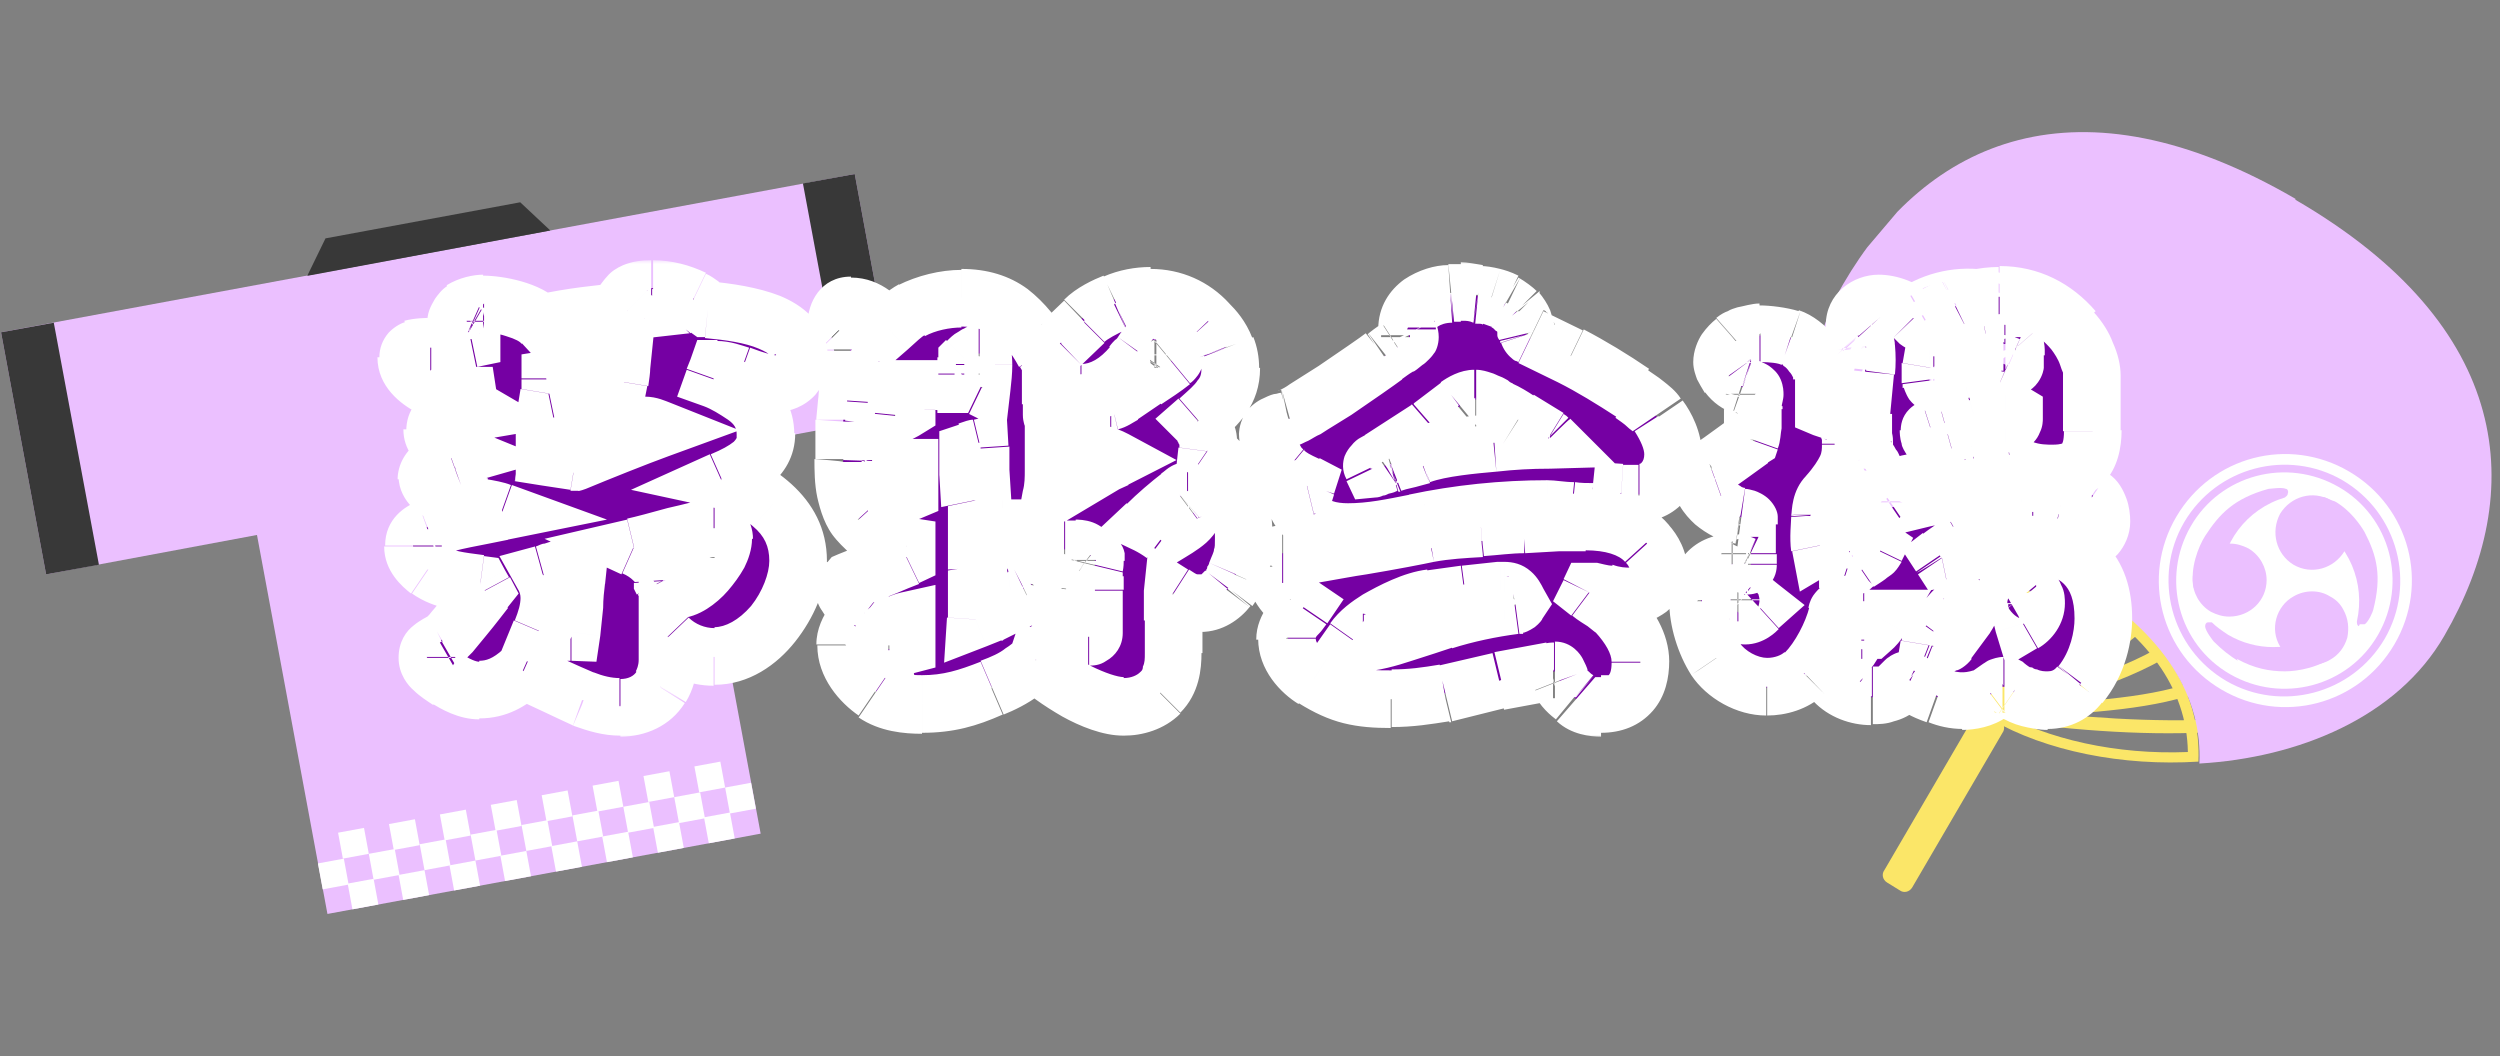 <?xml version="1.0" encoding="UTF-8"?>
<svg xmlns="http://www.w3.org/2000/svg" xmlns:xlink="http://www.w3.org/1999/xlink" version="1.1" viewBox="0 0 260.3 110">
  <rect x="0" y="0" width="260.3" height="110" fill="#808080" stroke="none"/>
  <defs>
    <style>
      .cls-1 {
        fill: none;
      }

      .cls-2 {
        mask: url(#mask);
      }

      .cls-3 {
        fill: #fbe668;
      }

      .cls-4 {
        fill: #7500a3;
      }

      .cls-5 {
        clip-path: url(#clippath-1);
      }

      .cls-6 {
        fill: #fff;
      }

      .cls-7 {
        fill: #383838;
      }

      .cls-8 {
        fill: #ebc0ff;
      }

      .cls-9 {
        clip-path: url(#clippath);
      }
    </style>
    <clipPath id="clippath">
      <rect class="cls-1" x="5.1" y="22.3" width="90.4" height="69.2" transform="translate(-9.6 10.2) rotate(-10.5)"/>
    </clipPath>
    <clipPath id="clippath-1">
      <rect class="cls-1" x="175.5" y="18.8" width="82.8" height="72.4" transform="translate(34.8 184.9) rotate(-49.7)"/>
    </clipPath>
    <mask id="mask" x="38.5" y="27" width="184" height="50" maskUnits="userSpaceOnUse">
      <g id="path-75-outside-1_119_756">
        <rect class="cls-6" x="38.5" y="27" width="184" height="50"/>
        <path d="M49.1,35.3c0-.3,0-.5-.3-.7-.4-.2-1.4-.8-1.4-1.3s.4-.9.8-1.2c.7-.4,1.6-.6,2.2-.6,1.6,0,4.8.6,6.2,2.1,2.9-.6,5.8-.9,8.8-1.3-.3-.3-.5-.5-.5-.8,0-.4.7-1,1.1-1.2.6-.2,1.3-.3,1.9-.3,1.5,0,2.9.4,4.2,1,.5.3,1.1.8,1.6,1.1,4.4.4,9.6,1.3,9.6,5s-.8,2.7-2.4,2.7-2.3-.4-3.8-1c-.8-.3-1.5-.5-2.4-.5l-.4,1c1.1.4,2.2,1,3.2,1.7,1.4,1,2.2,2.3,2.2,4,0,2.7-2.4,3.8-4.6,4.8,2.1.5,3.7,1.2,5.3,2.7,1.7,1.5,2.7,3.4,2.7,5.8,0,4.3-4,9.9-8.7,9.9s-3.6-.7-4.9-2c0,1.7.2,3.6-.8,5.1-.9,1.4-2.5,2.2-4.2,2.2s-2.5-.3-3.7-.8c-2.2-.9-4.3-1.9-6.4-2.9-1.4,1.2-2.7,2-4.5,2s-2.4-.6-3.5-1.3c-.8-.5-2-1.3-2-2.2s.9-1.3,1.6-1.7c.7-.4,3.7-4.3,4.4-5.3l-.4-.7c-1.9-.3-3.7-.4-5.4-1.5-.8-.5-1.6-1.4-1.6-2.4s.6-1.4,1.4-1.8c2.5-.9,5.1-1.3,7.7-1.8-.5-.2-1.5-.4-2-.5-2.7-.5-5.8-1.4-5.8-3.1s.9-1.4,2.5-2c.4-.1.7-.3,1-.4-1.1-.5-2.9-1.1-2.9-2.6s1.8-1.7,2.9-1.8c.5,0,1.1-.1,1.7-.2-.5-.3-.8-.9-.9-1.6-2.1,0-6.3-1.3-6.3-4s.3-.8.7-.9c.5-.2,1.3-.2,1.8-.2.8,0,3.1-.6,4.2-.9ZM57.2,41c2.4-.5,4.9-.9,7.3-1.3,0-.5.1-1.1.2-1.6-2.5.5-4.9,1-7.4,1.4,0,.4,0,.9,0,1.4ZM59.9,48.1c2.3-.9,6.5-2.6,8.7-3.4-.4-.2-.9-.4-1.3-.4-2.2,0-4.6.9-6.7,1.5-2.2.6-4.4,1.1-6.6,1.4,2,.3,3.9.6,5.9.9ZM66,57c1.5.7,2.8,1.8,3,3.4.3.6.8,1,1.4,1,2,0,4.9-3.4,4.9-5.4s-.4-1-1-1c-1.5,0-6.4,1.5-8.3,2ZM56.3,65.8c1.1,0,2.2,0,3.2,0,.2-1.8.3-3.6.5-5.4-.6-.4-1.1-.8-1.5-1.3-.6.2-1.3.4-1.9.6.5.8.6,1.6.6,2.4,0,1.3-.4,2.4-.9,3.6ZM124.7,43.8c.5.5,1.1,1.3,1.1,2s0,.8,0,1.2c2.9,2,3.8,5.7,3.8,9s-.3,2.3-.9,3.8c-.2.5-.4,1.1-.8,1.5-.7.9-1.7,1.5-2.9,1.5s-1.9-.5-2.9-1.1c0,.4,0,.8,0,1.2,0,.5,0,1,0,1.5v3.5c0,1.5-.3,3.1-1.4,4.1s-2.5,1.4-3.8,1.4c-2.8,0-7.2-2.7-9.1-4.7-.4.4-.9.8-1.4,1.1-.9.7-2.2,1.3-3.2,1.7-2.5,1-4.5,1.6-7.2,1.6s-3.5-.2-4.9-1.2c-1.6-1.1-3-2.9-3-4.9s.3-1.6.8-2.2c.3-.4.8-.8,1.1-1.1-.6-.5-2-1.7-2-2.5s0-.5.2-.7l.2-.3,4-1.6c.7-.3,1.3-.5,2-.9v-1.1c-1.2-.2-2-.4-3.1-1-.8-.5-1.4-1.2-2-1.8-1.3-1.4-1.6-4.4-1.5-6.2v-4c.1,0,.4-2.1.4-2.1l.3-3.9c0-.6,0-1,0-1.4,0-.8-.1-1-1.2-2.1-.2-.2-.3-.6-.3-.9,0-.9.6-1.8,1.5-1.8,1.7,0,2.9,1.3,3.9,2.4.8-.7,1.5-1.4,2.4-1.9,1.6-.8,3.5-1.3,5.2-1.3,4.2,0,6.7,2.2,8.6,5.7.6-.2,1.3-.4,1.7-.9l2.4-2.3c.8-.8,2.2-1.4,3.2-1.9,1.2-.5,2.4-.8,3.7-.8,2.3,0,4.5.9,6,2.7.8.9,1.4,1.5,1.8,2.6.3.7.4,1.4.4,2.1,0,2.4-1.3,3.7-3.3,5.5ZM114.8,41.8h.8c.4,0,.7-.3,1-.5l2.5-1.7c.9-.6,1.9-1.3,2.8-2,.2-.2.4-.4.4-.7,0-.7-1.5-1.5-2.1-1.5s-.8.4-1.5,1.5c-.3.4-.7.8-1.1,1.2-1.3,1.5-3.1,2.8-5.2,2.8s-2.1-.4-3.1-.9v.8c0,.3,0,.5,0,.8,0,1.3,0,1.5.2,1.6.1,0,.3-.2.6-.4.6-.4,2-1,4.6-1ZM100.6,40c.6,0,1.1,0,1.7.4,0-.8.1-1.6.1-2.3s0-1.3-.4-1.3-1.1.5-1.3.8c0,.5,0,.9,0,1.4v1ZM93.2,43.3c.5-.2.9-.4,1.4-.7,0-.7,0-1.4,0-2.1-.4,0-.9,0-1.3,0,0,.9,0,1.8-.2,2.7ZM109.4,51.7l5.7-3.4,1.1-.5c-1-.5-2.1-.7-3.1-.9-1.2-.3-2.5-.9-3.3-1.8v3.8c0,.9,0,1.8-.3,2.8ZM102.1,49.1c0-.8,0-1.7-.1-2.5-.4,0-.8.2-1.2.3,0,.8,0,1.5,0,2.3.4,0,.9-.1,1.3-.1ZM94.7,48.7c-.3,0-.6,0-.9,0s-.4,0-.6,0c.1,1,.2,2,.2,3.1.5-.1.9-.3,1.3-.5v-2.6ZM119.4,54.6c.7.3,1.3.7,1.9,1.2,1.7-1,3.2-1.9,3.2-3.5s-.5-1.1-.9-1.1-.4.1-.7.5c-1.2.9-2.4,2-3.5,3ZM101.6,64.5l1.5-.6,3.8-1.9c.4-.2.8-.4,1-.6.8-.8.9-.9,1.2-.9s.4.5.4.8l-.4,3.6c0,.4,0,.5-.2.9,1.4.3,3,.5,4.5.5s.6,0,.6-.4v-4.5c0-.4,0-.9,0-1.4s0-.8,0-1.2c0-.2,0-.3,0-.4s0-.2-.5-.6c-.8-.6-.9-.6-1.6-.6s-.6,0-1.2,0c-1.8,0-3.2-1.3-4.5-2.2-.2-.1-1.6-.2-1.9-.2-.9,0-1.8.2-2.7.4v1c.8,0,1.6-.2,2.4-.2,2,0,3.8,1.2,3.8,3.4s-1.3,1.9-2.7,2.1c-1.2.2-2.3.5-3.5.6v.6c0,.6,0,1.3,0,1.9ZM94.4,64.6c-1,.2-2.8,1.2-2.8,2.4s.5.6.9.6c.6,0,1.3-.3,1.9-.4v-2.7ZM168.8,51.3c-.2,1.6-1.3,2-2.8,2s-1.6,0-2.4-.1c-.9,0-1.7-.1-2.5-.1-4.6,0-9.3.4-13.8,1.4-2.3.5-4.6.9-7,.9s-3.6-.5-4.8-1.9c-.5-.5-.7-1.1-.7-1.8s.5-.9,1.2-1.1h0c-.8-.5-1.7-.9-2.3-1.5-1-.8-1.9-2.7-1.9-4s1.4-1.2,2.2-1.4c1-.2,8.7-5.5,10-6.5.5-.3.9-.7,1.4-1,.4-.2,1.3-.8,1.3-1.1s0-.2-.1-.4-.1-.4-.1-.5c0-2.4,2.3-3.5,4.5-3.6.4,0,.7,0,1,0s.9,0,1.8.2c.5,0,.9,0,1.4.2.5.2,1,.3,1.5.6.4.2.9.6,1.2.9.7.9.8,1.3,1.1,2.4,0,.1.1.2.3.3l4.1,2c2.2,1.1,4.4,2.4,6.4,3.9.9.6,2.3,1.6,2.7,2.3.8,1.2,1.5,2.7,1.5,4,0,2-1.4,4.1-3.6,4.1s-1.2,0-1.8,0ZM142.9,48.8c.4,0,1.4-.4,1.9-.5,1.1-.4,1.7-.4,3-.9,2-.8,5.6-1.1,7.8-1.3,1.9-.2,3.8-.3,5.8-.3h-.1c0-.1-3.1-2.1-3.1-2.1-.6-.4-1.3-.8-1.9-1.1-.7-.3-1.9-1-2.6-1s-1.2.3-1.7.7l-2.9,2.2-.3.3-4.8,3.1c-.2.1-1.2.6-1,.9h0ZM165.5,61.6h0c1,.9,1.9,1.3,2.8,2.2,1.3,1.4,2.5,3.2,2.5,5.2s-1.3,4.5-4.1,4.5-1.9-.2-2.7-.8c-.6-.5-1.3-1-1.6-1.8-.2-.6-.4-1-.6-1s-.2,0-.3,0l-5.4,1-5.6,1.3c-1.9.3-3.5.5-5.5.5-3.3,0-5.3-.4-8.1-2.1-1.4-.9-2.8-2.5-2.8-4.3s1-2.2,1.7-3.2c-.4-.3-.9-.5-1.4-.8-1-.5-1.8-2.3-1.8-3.4s.4-1.3,1-1.3,1.3,0,2,0c1,0,11.5-2,13.3-2.3,1.8-.3,3.6-.5,5.4-.6,1.5-.1,2.9-.3,4.4-.3l3.5-.2c.1,0,.2,0,.4,0h.2c.8,0,1.7,0,2.5,0,2.2,0,4.9.5,6.4,2.3.7.8,1.3,1.8,1.3,2.9s-1.6,2.6-3,2.6-1.6-.1-2.4-.3c-.4,0-.9-.2-1.3-.2h-.5ZM140.9,66.7c.3.2.6.2,1,.2,2,0,6.4-1.7,8.4-2.3,2.4-.8,5-1.3,7.5-1.6.2,0,.2,0,.3-.2-.5-.9-.8-1.2-1.5-1.2h-.4l-3.7.4-3.6.5c-1.8.2-4,1.3-5.5,2.2-1,.6-1.8,1.2-2.5,2.2ZM189.9,42.5c.4.2.9.3,1.3.5,1.2.4,1.6,2.2,1.6,3.3s-.4,3-2.6,5.4c-.7.7-.6,1.3-.7,2.2,0,1-.2,2.1,0,3,.7-.4,1.4-1.2,1.9-2.1.5-.8.5-1,.6-1.9.2-1.4,1.6-2.7,2.5-3.3.4-.3.6-.4.6-.6s-.4-.9-.9-1.5c-.4-.6-.4-3.5-.4-4.3v-.3l.4-4.2c0-.8,0-1.6,0-2.4,0-.5-.4-.9-.8-1.3-.3-.3-.4-.7-.4-1.1,0-1.4,1.2-2.3,2.5-2.3s2.8.5,3.8,1.6c.3.3.4.5.6.5s.3,0,.5-.2l3.2-1.6c1.2-.6,3.1-1,4.6-1,3.1,0,5.7,1.3,7.7,3.6,1.2,1.4,2,3.5,2,4.6v5.9c.1,2.9-1.1,4.4-4.1,4.4s-1.9-.1-2.8-.3c-.5,0-1-.1-1.5,0l-3.8.5h-.8c0,.1-5,.8-5,.8-1.5.2-2.3.5-3.5,1.3-.5.4-.7.5-.7.7,0,.5.6.5,1,.5l3.7-.9,1.4-.3,4.5-.8c1.4-.2,2.8-.5,4.3-.5s2,0,2.8,0c.7,0,1.8.2,2.5.3.7.2,1.4.5,2,.9.8.5,1,1.7,1,2.6s-1,2.2-2,2.2-2.5-.7-3.1-.9c-.7-.2-1.4-.2-2.1-.2h-.9c-1.6,0-5,.4-6.4,1.2-.7.4-1.6.9-2.2,1.4h0c0,.1,4.8-.9,4.8-.9l3.1-.3c.4,0,.9,0,1.3,0,4.9,0,7.7,2.7,7.7,7.7s-.5,4.6-2.4,6.9c-.8,1-2,1.7-3.4,1.7s-2.7-.4-3.6-.9c-.6-.4-.8-.6-1.1-.6s-.5.2-1.3.8c-.8.6-1.9.8-2.9.8s-1.8-.2-2.6-.5c-1.4-.5-1.9-.9-3-1.7,0,0-.1,0-.2,0s-.3.2-1,.9c-.6.6-1.8.8-2.6.8-1.4,0-2.8-.5-3.8-1.6,0-.3,0-.6,0-.9s0-.6.3-.9c.8-.9,1-1.2,1.4-1.6,0-.2,0-.6,0-.9,0-.8.8-1,1.4-1h.9c.4-.4.7-.7,1-1.2-.4,0-1.3.2-1.8.2-.6,0-1.8-.6-2.5-1.2-.2,0-.3.2-.3.5-.5,2.1-1.8,4.7-3.4,6.2-1,.9-2.5,1.4-3.9,1.4-2.1,0-4.2-1.3-5.4-2.9-1.1-1.7-1.8-4-1.8-6s1.3-4,3.6-4,.8,0,1.2.2c.2,0,.3.1.3.1,0,0,.1,0,.1-.1,0-.3,0-.8,0-1.1,0-1,.1-2.1.1-3.1s0-.6-.9-.8c-1.8-.3-4.1-2-4.1-3.9s.2-.8,1.1-1.1c1.4-1,2.8-2.1,4.2-3,.2-.5.2-1.9.2-3.1s0-.8,0-.9,0-.5,0-.6c0-.4-.2-.5-1.3-.9-.5-.2-1-.5-1.4-1.1-.4-.5-.6-1.1-.6-1.3,0-.9.7-1.7,1.4-2.2.4-.4,2-.9,2.6-.9,1,0,2.4.1,3.2.4,1.6.5,3.4,2.7,3.4,4.4v3.1ZM207,36l-3.6,1.4c-.8.3-1.9.8-2.5.9,0,.3,0,.9,0,1.3,0,.2,0,.3.2.3s1.9-.9,2.2-1c1.3-.6,2.6-1.1,3.9-1.1s1.2,0,1.7.2c.3.1.5.2.7.2s.2-.2.2-1.1,0-.7,0-.9c-.3-.3-.7-.4-1.2-.4s-1,.1-1.7.3ZM202.8,45.2l2.8-.8c.7-.2,2.4-.4,2.8-.4h.4c.7,0,.9,0,.9-.5v-.6c-.3-.2-1-.2-1.4-.2-.9,0-2.3.2-2.8.4l-4.5,1.4c-.1,0-.2,0-.2.3,0,.4,0,.9.4.9s1.1-.4,1.6-.5ZM192.4,59.1c.1,0,.3,0,.5-.1.2-.2.2-.2.5-.4.3-.2.8-.5,1.2-.8.4-.3.6-.4.7-.7-.5-.4-1.2-.8-1.8-1.1-.2-.1-.3-.2-.5-.1-.3,1-.6,2.5-.6,3.3ZM210.7,64.9c.8-.4,1.3-1.3,1.3-2.1s-.2-1.3-.7-1.3-1.1.2-1.9.5c0,.3.2.5.4.7.5.6.7,1.3.9,2.1ZM183.2,63.2c-.6-.5-1-.8-1.6-1.3-.2-.2-.4-.3-.7-.3-.4,0-.7.3-.7.7,0,.8.7,1.7,1.5,1.7s1.1-.5,1.5-.8ZM200.9,67.2h.2c.3,0,1.4,0,1.6-.4l2-2.7c.1-.2.2-.3.2-.4,0-.2-.2-.8-.6-.8s-3.2,3.1-3.4,4.3Z"/>
      </g>
    </mask>
  </defs>
  <!-- Generator: Adobe Illustrator 28.7.1, SVG Export Plug-In . SVG Version: 1.2.0 Build 142)  -->
  <g>
    <g id="_レイヤー_1" data-name="レイヤー_1">
      <g class="cls-9">
        <g>
          <path class="cls-8" d="M89.1,18.1L.1,34.6l4.7,25.2,88.9-16.6-4.7-25.2Z"/>
          <path class="cls-7" d="M5.6,33.6l-5.5,1,4.7,25.2,5.5-1-4.7-25.2Z"/>
          <path class="cls-7" d="M89.1,18.1l-5.5,1,4.7,25.2,5.5-1-4.7-25.2Z"/>
          <path class="cls-7" d="M32,28.7l1.9-3.9,20.2-3.8,3.2,3-25.2,4.7Z"/>
          <path class="cls-8" d="M67.3,22.8l-45.1,8.4,11.9,64,45.1-8.4-11.9-64Z"/>
          <path class="cls-6" d="M35.8,89.4l-2.7.5.5,2.7,2.7-.5-.5-2.7Z"/>
          <path class="cls-6" d="M38.9,91.5l-2.7.5.5,2.7,2.7-.5-.5-2.7Z"/>
          <path class="cls-6" d="M41.1,88.4l-2.7.5.5,2.7,2.7-.5-.5-2.7Z"/>
          <path class="cls-6" d="M44.2,90.6l-2.7.5.5,2.7,2.7-.5-.5-2.7Z"/>
          <path class="cls-6" d="M46.4,87.4l-2.7.5.5,2.7,2.7-.5-.5-2.7Z"/>
          <path class="cls-6" d="M49.5,89.6l-2.7.5.5,2.7,2.7-.5-.5-2.7Z"/>
          <path class="cls-6" d="M51.7,86.4l-2.7.5.5,2.7,2.7-.5-.5-2.7Z"/>
          <path class="cls-6" d="M54.8,88.6l-2.7.5.5,2.7,2.7-.5-.5-2.7Z"/>
          <path class="cls-6" d="M57,85.4l-2.7.5.5,2.7,2.7-.5-.5-2.7Z"/>
          <path class="cls-6" d="M60.1,87.6l-2.7.5.5,2.7,2.7-.5-.5-2.7Z"/>
          <path class="cls-6" d="M62.3,84.4l-2.7.5.5,2.7,2.7-.5-.5-2.7Z"/>
          <path class="cls-6" d="M65.4,86.6l-2.7.5.5,2.7,2.7-.5-.5-2.7Z"/>
          <path class="cls-6" d="M67.6,83.5l-2.7.5.5,2.7,2.7-.5-.5-2.7Z"/>
          <path class="cls-6" d="M70.7,85.6l-2.7.5.5,2.7,2.7-.5-.5-2.7Z"/>
          <path class="cls-6" d="M72.9,82.5l-2.7.5.5,2.7,2.7-.5-.5-2.7Z"/>
          <path class="cls-6" d="M76,84.6l-2.7.5.5,2.7,2.7-.5-.5-2.7Z"/>
          <path class="cls-6" d="M78.2,81.5l-2.7.5.5,2.7,2.7-.5-.5-2.7Z"/>
          <path class="cls-6" d="M37.9,86.2l-2.7.5.5,2.7,2.7-.5-.5-2.7Z"/>
          <path class="cls-6" d="M43.2,85.3l-2.7.5.5,2.7,2.7-.5-.5-2.7Z"/>
          <path class="cls-6" d="M48.5,84.3l-2.7.5.5,2.7,2.7-.5-.5-2.7Z"/>
          <path class="cls-6" d="M53.8,83.3l-2.7.5.5,2.7,2.7-.5-.5-2.7Z"/>
          <path class="cls-6" d="M59.1,82.3l-2.7.5.5,2.7,2.7-.5-.5-2.7Z"/>
          <path class="cls-6" d="M64.4,81.3l-2.7.5.5,2.7,2.7-.5-.5-2.7Z"/>
          <path class="cls-6" d="M69.7,80.3l-2.7.5.5,2.7,2.7-.5-.5-2.7Z"/>
          <path class="cls-6" d="M75,79.3l-2.7.5.5,2.7,2.7-.5-.5-2.7Z"/>
        </g>
      </g>
      <g class="cls-5">
        <g>
          <path class="cls-3" d="M206.9,74.2l1.3.8c.5.3.6.9.3,1.3l-9.4,16.1c-.3.5-.9.6-1.3.3l-1.3-.8c-.5-.3-.6-.9-.3-1.3l9.4-16.1c.3-.5.9-.6,1.3-.3Z"/>
          <path class="cls-3" d="M215.9,60.2c-9.7-5.7-17.4-5.5-23.1-1.9,3.5,7.1,8.8,13.3,14.5,16.6,5.7,3.3,13.7,4.9,21.6,4.4.3-6.8-3.3-13.6-13-19.2ZM207.9,74c-5.2-3.1-10.1-8.5-13.5-15.2,5.8-3.1,12.8-2.3,21,2.4s12.3,10.5,12.4,17.1c-7.4.3-14.6-1.3-19.9-4.3h0Z"/>
          <path class="cls-3" d="M207.6,74.8l.2-1.2c9,1.2,16.7,1.6,22.9,1.3v1.3c-6.3.4-14.1,0-23.1-1.3h0Z"/>
          <path class="cls-3" d="M207.8,74.8v-1.2c1.2,0,2.4-.2,3.7-.2,7.5-.5,14-.9,18.6-3.1l.5,1.1c-4.9,2.3-11.4,2.7-19.1,3.2-1.2,0-2.5.1-3.8.2Z"/>
          <path class="cls-3" d="M207.9,74.8l-.3-1.2,1.3-.4c8-2.3,14.9-4.2,19.5-8.4l.9.9c-4.8,4.4-11.9,6.4-20,8.7l-1.3.4h0Z"/>
          <path class="cls-3" d="M208,74.8l-.6-1.1,1.1-.6c7.4-3.9,13.7-7.3,18-12.8l1,.8c-4.4,5.8-10.9,9.2-18.4,13.2l-1.1.6h0Z"/>
          <path class="cls-3" d="M208.1,74.7l-.8-.9c5.8-5,11.9-10.4,16.5-17.6l1,.7c-4.7,7.3-10.8,12.8-16.7,17.9h0Z"/>
          <path class="cls-3" d="M207.1,74.1c1.5-7.6,3.3-15.7,7.3-23.4l1.1.6c-4,7.5-5.7,15.5-7.2,23l-1.2-.2h0Z"/>
          <path class="cls-3" d="M207.1,74.2v-1.3c-.3-8.5-.5-15.8,2.4-22.5l1.2.5c-2.7,6.5-2.5,13.6-2.3,22v1.3s-1.2,0-1.2,0Z"/>
          <path class="cls-3" d="M207.1,74.4l-.3-1.3c-2-8.3-3.8-15.4-2.3-21.7l1.2.3c-1.4,6,.3,13,2.3,21.1l.3,1.3-1.2.3Z"/>
          <path class="cls-3" d="M207.2,74.5c-.6-1.2-1.1-2.3-1.6-3.4-3.4-6.9-6.2-12.8-6.6-18.2h1.2c.4,5,3.2,10.9,6.5,17.6.5,1.1,1.1,2.2,1.6,3.4l-1.1.5h0Z"/>
          <path class="cls-3" d="M207.2,74.6c-5.5-7.3-9.7-13.8-12.5-19.5l1.1-.6c2.8,5.6,6.9,12.1,12.4,19.3l-1,.8Z"/>
          <path class="cls-3" d="M221.3,52.2l-1.1-.6-15.1,25.9,1.1.6,15.1-25.9Z"/>
          <path class="cls-8" d="M239,20.7c-22.7-13.2-38.4-6.1-47.1,8.9-5,8.5-3.6,19.5,1,28.8,5.7-3.6,13.4-3.8,23.1,1.9,9.7,5.7,13.3,12.5,13,19.2,10.3-.6,20.6-4.8,25.5-13.3,8.7-15,7.2-32.2-15.5-45.4Z"/>
          <path class="cls-6" d="M231.3,71.8c-6.3-3.7-8.4-11.7-4.7-18,3.7-6.3,11.7-8.4,18-4.7,6.3,3.7,8.4,11.7,4.7,18-3.7,6.3-11.7,8.4-18,4.7ZM242.6,52.3c-4.5-2.6-10.2-1.1-12.8,3.4-2.6,4.5-1.1,10.2,3.4,12.8,4.5,2.6,10.2,1.1,12.8-3.4,2.6-4.5,1.1-10.2-3.4-12.8Z"/>
          <path class="cls-8" d="M231.8,70.9c-5.8-3.4-7.7-10.8-4.4-16.5,3.4-5.8,10.8-7.7,16.5-4.4,5.8,3.4,7.7,10.8,4.4,16.5-3.4,5.8-10.8,7.7-16.5,4.4ZM243.2,51.4c-5-2.9-11.4-1.2-14.3,3.8-2.9,5-1.2,11.4,3.8,14.3,5,2.9,11.4,1.2,14.3-3.8,2.9-5,1.2-11.4-3.8-14.3Z"/>
          <path class="cls-6" d="M247.6,66.1c-3.1,5.4-10,7.2-15.4,4.1-5.4-3.1-7.2-10-4.1-15.4,3.1-5.4,10-7.2,15.4-4.1,5.4,3.1,7.2,10,4.1,15.4Z"/>
          <path class="cls-8" d="M238.8,68.7c-.6-.3-1.1-.8-1.4-1.4-1.1-1.8-.4-4.2,1.4-5.2,1.2-.7,2.7-.7,3.8,0,.6.3,1.1.8,1.4,1.4.5.9.6,1.9.4,2.9-.3,1-.9,1.8-1.8,2.3-1.2.7-2.7.7-3.8,0h0Z"/>
          <path class="cls-8" d="M237.8,67.1c-.9-1.6-.4-3.7,1.3-4.6s3.7-.4,4.6,1.3c.9,1.6.4,3.7-1.3,4.6s-3.7.4-4.6-1.3Z"/>
          <path class="cls-8" d="M233,68.8c-.8-.5-1.6-1.1-2.5-2,0,0-.9-1.1-.9-1.6,0-.2.1-.4.3-.4.1,0,.3,0,.4,0,0,0,0,0,0,0,.5.5,1.1.9,1.7,1.3,2.9,1.7,6.5,1.7,9.4,0,.1,0,.3,0,.5,0,0,0,0,0,.1.1l1.1,1.4c.2.2.1.5,0,.6-1.5,1.3-3.9,1.7-5.2,1.7-1.6,0-3.2-.3-5-1.3Z"/>
          <path class="cls-8" d="M241.8,66.6c-3.9,2.2-8.6,1.5-11.6-1.4,0,.2.6,1.1.7,1.2,2.5,2.5,4.5,3,7.2,3.1,1,0,3.4-.3,4.8-1.5l-1.1-1.4h0Z"/>
          <path class="cls-8" d="M238.8,58.8c-1.8-1.1-2.4-3.4-1.4-5.3,1.1-1.8,3.4-2.5,5.3-1.4,1.8,1.1,2.5,3.4,1.4,5.3-1.1,1.8-3.4,2.5-5.3,1.4Z"/>
          <path class="cls-8" d="M243.7,57.2c-.9,1.6-3,2.1-4.6,1.2-1.6-.9-2.1-3-1.2-4.6.9-1.6,3-2.1,4.6-1.2,1.6.9,2.2,3,1.2,4.6Z"/>
          <path class="cls-8" d="M245.6,65.2c-.2-.1-.2-.3-.2-.5.9-4-.8-8.1-4.4-10.3-.2-.1-.3-.4-.2-.6l.7-1.7c0-.2.4-.4.6-.3.3.1.6.3,1,.4,1.6.9,2.7,2.5,3.1,3.2,1.3,2.5,1.8,4.6.9,8.1,0,.1-.5,1.3-.9,1.5-.1,0-.3,0-.5,0,0,0,0,0,0,0h0Z"/>
          <path class="cls-8" d="M241.3,54c3.8,2.3,5.5,6.7,4.6,10.8.2-.1.7-1.1.7-1.2.9-3.5.3-5.4-.9-7.8-.5-.9-1.9-2.8-3.8-3.4l-.7,1.7h0Z"/>
          <path class="cls-8" d="M230.2,63.7c-1.2-.7-1.9-2-1.9-3.3,0-2.1,1.7-3.8,3.9-3.8.7,0,1.3.2,1.9.5,1.2.7,1.9,2,1.9,3.3,0,2.1-1.7,3.8-3.9,3.8-.7,0-1.3-.2-1.9-.5Z"/>
          <path class="cls-8" d="M232.2,57.1c1.9,0,3.4,1.5,3.4,3.4,0,1.9-1.5,3.4-3.4,3.4-1.9,0-3.4-1.5-3.4-3.4s1.5-3.4,3.4-3.4Z"/>
          <path class="cls-8" d="M228.6,61.4c-.1,0-.2-.2-.2-.3-.4-1.9.5-4.2,1.2-5.3,1.5-2.3,3-3.9,6.6-4.9.2,0,1.4-.2,1.8,0,.2,0,.3.3.2.5,0,.2-.2.3-.3.4-4,1.2-6.7,4.8-6.7,8.9,0,.2-.2.4-.4.5l-1.8.3c-.1,0-.2,0-.3,0h0Z"/>
          <path class="cls-8" d="M230.6,60.7c0-4.4,3-8.1,7-9.4-.2-.1-1.2,0-1.4,0-3.4.9-4.9,2.4-6.3,4.7-.6.9-1.5,3.1-1.1,5l1.8-.3h0Z"/>
          <path class="cls-6" d="M198.3,52.5c-6.3-3.7-8.4-11.7-4.7-18,3.7-6.3,11.7-8.4,18-4.7,6.3,3.7,8.4,11.7,4.7,18-3.7,6.3-11.7,8.4-18,4.7ZM209.6,33.1c-4.5-2.6-10.2-1.1-12.8,3.4-2.6,4.5-1.1,10.2,3.4,12.8,4.5,2.6,10.2,1.1,12.8-3.4,2.6-4.5,1.1-10.2-3.4-12.8Z"/>
          <path class="cls-8" d="M198.8,51.6c-5.8-3.4-7.7-10.8-4.4-16.5,3.4-5.8,10.8-7.7,16.5-4.4,5.8,3.4,7.7,10.8,4.4,16.5-3.4,5.8-10.8,7.7-16.5,4.4ZM210.1,32.2c-5-2.9-11.4-1.2-14.3,3.8-2.9,5-1.2,11.4,3.8,14.3,5,2.9,11.4,1.2,14.3-3.8,2.9-5,1.2-11.4-3.8-14.3Z"/>
          <path class="cls-6" d="M214.6,46.9c-3.1,5.4-10,7.2-15.4,4.1-5.4-3.1-7.2-10-4.1-15.4,3.1-5.4,10-7.2,15.4-4.1,5.4,3.1,7.2,10,4.1,15.4Z"/>
          <path class="cls-8" d="M205.8,49.5c-.6-.3-1.1-.8-1.4-1.4-1.1-1.8-.4-4.2,1.4-5.2,1.2-.7,2.7-.7,3.8,0,.6.3,1.1.8,1.4,1.4.5.9.6,1.9.4,2.9-.3,1-.9,1.8-1.8,2.3-1.2.7-2.7.7-3.8,0h0Z"/>
          <path class="cls-8" d="M204.8,47.8c-.9-1.6-.4-3.7,1.3-4.6,1.6-.9,3.7-.4,4.6,1.3.9,1.6.4,3.7-1.3,4.6-1.6.9-3.7.4-4.6-1.3Z"/>
          <path class="cls-8" d="M200,49.5c-.8-.5-1.6-1.1-2.5-2,0,0-.9-1.1-.9-1.6,0-.2.1-.4.3-.4.1,0,.3,0,.4,0,0,0,0,0,0,0,.5.5,1.1.9,1.7,1.3,2.9,1.7,6.5,1.7,9.4,0,.1,0,.3,0,.5,0,0,0,0,0,.1.1l1.1,1.4c.2.2.1.5,0,.6-1.5,1.3-3.9,1.7-5.2,1.7-1.6,0-3.2-.3-5-1.3Z"/>
          <path class="cls-8" d="M208.7,47.4c-3.9,2.2-8.6,1.5-11.6-1.4,0,.2.6,1.1.7,1.2,2.5,2.5,4.5,3,7.2,3.1,1,0,3.4-.3,4.8-1.5l-1.1-1.4h0Z"/>
          <path class="cls-8" d="M205.8,39.6c-1.8-1.1-2.5-3.4-1.4-5.3,1.1-1.8,3.4-2.5,5.3-1.4,1.8,1.1,2.4,3.4,1.4,5.3-1.1,1.8-3.4,2.5-5.3,1.4Z"/>
          <path class="cls-8" d="M210.7,38c-.9,1.6-3,2.1-4.6,1.2-1.6-.9-2.1-3-1.2-4.6.9-1.6,3-2.1,4.6-1.2,1.6.9,2.2,3,1.2,4.6Z"/>
          <path class="cls-8" d="M212.6,45.9c-.2-.1-.2-.3-.2-.5.9-4-.8-8.1-4.4-10.3-.2-.1-.3-.4-.2-.6l.7-1.7c0-.2.4-.4.6-.3.3.1.6.3,1,.4,1.6.9,2.7,2.5,3.1,3.2,1.3,2.5,1.8,4.6.9,8.1,0,.1-.5,1.3-.9,1.5-.2,0-.3,0-.5,0,0,0,0,0,0,0h0Z"/>
          <path class="cls-8" d="M208.3,34.7c3.8,2.3,5.5,6.7,4.6,10.8.2-.1.7-1.1.7-1.2.9-3.5.3-5.4-.9-7.8-.5-.9-1.9-2.8-3.8-3.4l-.7,1.7h0Z"/>
          <path class="cls-8" d="M197.2,44.5c-1.2-.7-1.9-2-1.9-3.3,0-2.1,1.7-3.8,3.9-3.8.7,0,1.3.2,1.9.5,1.2.7,1.9,2,1.9,3.3,0,2.1-1.7,3.8-3.9,3.8-.7,0-1.3-.2-1.9-.5Z"/>
          <path class="cls-8" d="M199.2,37.8c1.9,0,3.4,1.5,3.4,3.4,0,1.9-1.5,3.4-3.4,3.4-1.9,0-3.4-1.5-3.4-3.4s1.5-3.4,3.4-3.4Z"/>
          <path class="cls-8" d="M195.6,42.1c-.1,0-.2-.2-.2-.3-.4-1.9.5-4.2,1.2-5.3,1.5-2.3,3-3.9,6.6-4.9.2,0,1.4-.2,1.8,0,.2,0,.3.3.2.5,0,.2-.2.3-.3.4-4,1.2-6.7,4.8-6.7,8.9,0,.2-.2.4-.4.5l-1.8.3c-.1,0-.2,0-.3,0h0Z"/>
          <path class="cls-8" d="M197.6,41.4c0-4.4,3-8.1,7-9.4-.2-.1-1.2,0-1.4,0-3.4.9-4.9,2.4-6.3,4.7-.6.9-1.5,3.1-1.1,5l1.8-.3h0Z"/>
        </g>
      </g>
      <path class="cls-4" d="M49.1,35.3c0-.3,0-.5-.3-.7-.4-.2-1.4-.8-1.4-1.3s.4-.9.8-1.2c.7-.4,1.6-.6,2.2-.6,1.6,0,4.8.6,6.2,2.1,2.9-.6,5.8-.9,8.8-1.3-.3-.3-.5-.5-.5-.8,0-.4.7-1,1.1-1.2.6-.2,1.3-.3,1.9-.3,1.5,0,2.9.4,4.2,1,.5.3,1.1.8,1.6,1.1,4.4.4,9.6,1.3,9.6,5s-.8,2.7-2.4,2.7-2.3-.4-3.8-1c-.8-.3-1.5-.5-2.4-.5l-.4,1c1.1.4,2.2,1,3.2,1.7,1.4,1,2.2,2.3,2.2,4,0,2.7-2.4,3.8-4.6,4.8,2.1.5,3.7,1.2,5.3,2.7,1.7,1.5,2.7,3.4,2.7,5.8,0,4.3-4,9.9-8.7,9.9s-3.6-.7-4.9-2c0,1.7.2,3.6-.8,5.1-.9,1.4-2.5,2.2-4.2,2.2s-2.5-.3-3.7-.8c-2.2-.9-4.3-1.9-6.4-2.9-1.4,1.2-2.7,2-4.5,2s-2.4-.6-3.5-1.3c-.8-.5-2-1.3-2-2.2s.9-1.3,1.6-1.7c.7-.4,3.7-4.3,4.4-5.3l-.4-.7c-1.9-.3-3.7-.4-5.4-1.5-.8-.5-1.6-1.4-1.6-2.4s.6-1.4,1.4-1.8c2.5-.9,5.1-1.3,7.7-1.8-.5-.2-1.5-.4-2-.5-2.7-.5-5.8-1.4-5.8-3.1s.9-1.4,2.5-2c.4-.1.7-.3,1-.4-1.1-.5-2.9-1.1-2.9-2.6s1.8-1.7,2.9-1.8c.5,0,1.1-.1,1.7-.2-.5-.3-.8-.9-.9-1.6-2.1,0-6.3-1.3-6.3-4s.3-.8.7-.9c.5-.2,1.3-.2,1.8-.2.8,0,3.1-.6,4.2-.9ZM57.2,41c2.4-.5,4.9-.9,7.3-1.3,0-.5.1-1.1.2-1.6-2.5.5-4.9,1-7.4,1.4,0,.4,0,.9,0,1.4ZM59.9,48.1c2.3-.9,6.5-2.6,8.7-3.4-.4-.2-.9-.4-1.3-.4-2.2,0-4.6.9-6.7,1.5-2.2.6-4.4,1.1-6.6,1.4,2,.3,3.9.6,5.9.9ZM66,57c1.5.7,2.8,1.8,3,3.4.3.6.8,1,1.4,1,2,0,4.9-3.4,4.9-5.4s-.4-1-1-1c-1.5,0-6.4,1.5-8.3,2ZM56.3,65.8c1.1,0,2.2,0,3.2,0,.2-1.8.3-3.6.5-5.4-.6-.4-1.1-.8-1.5-1.3-.6.2-1.3.4-1.9.6.5.8.6,1.6.6,2.4,0,1.3-.4,2.4-.9,3.6ZM124.7,43.8c.5.5,1.1,1.3,1.1,2s0,.8,0,1.2c2.9,2,3.8,5.7,3.8,9s-.3,2.3-.9,3.8c-.2.5-.4,1.1-.8,1.5-.7.9-1.7,1.5-2.9,1.5s-1.9-.5-2.9-1.1c0,.4,0,.8,0,1.2,0,.5,0,1,0,1.5v3.5c0,1.5-.3,3.1-1.4,4.1s-2.5,1.4-3.8,1.4c-2.8,0-7.2-2.7-9.1-4.7-.4.4-.9.8-1.4,1.1-.9.7-2.2,1.3-3.2,1.7-2.5,1-4.5,1.6-7.2,1.6s-3.5-.2-4.9-1.2c-1.6-1.1-3-2.9-3-4.9s.3-1.6.8-2.2c.3-.4.8-.8,1.1-1.1-.6-.5-2-1.7-2-2.5s0-.5.2-.7l.2-.3,4-1.6c.7-.3,1.3-.5,2-.9v-1.1c-1.2-.2-2-.4-3.1-1-.8-.5-1.4-1.2-2-1.8-1.3-1.4-1.6-4.4-1.5-6.2v-4c.1,0,.4-2.1.4-2.1l.3-3.9c0-.6,0-1,0-1.4,0-.8-.1-1-1.2-2.1-.2-.2-.3-.6-.3-.9,0-.9.6-1.8,1.5-1.8,1.7,0,2.9,1.3,3.9,2.4.8-.7,1.5-1.4,2.4-1.9,1.6-.8,3.5-1.3,5.2-1.3,4.2,0,6.7,2.2,8.6,5.7.6-.2,1.3-.4,1.7-.9l2.4-2.3c.8-.8,2.2-1.4,3.2-1.9,1.2-.5,2.4-.8,3.7-.8,2.3,0,4.5.9,6,2.7.8.9,1.4,1.5,1.8,2.6.3.7.4,1.4.4,2.1,0,2.4-1.3,3.7-3.3,5.5ZM114.8,41.8h.8c.4,0,.7-.3,1-.5l2.5-1.7c.9-.6,1.9-1.3,2.8-2,.2-.2.4-.4.4-.7,0-.7-1.5-1.5-2.1-1.5s-.8.4-1.5,1.5c-.3.4-.7.8-1.1,1.2-1.3,1.5-3.1,2.8-5.2,2.8s-2.1-.4-3.1-.9v.8c0,.3,0,.5,0,.8,0,1.3,0,1.5.2,1.6.1,0,.3-.2.6-.4.6-.4,2-1,4.6-1ZM100.6,40c.6,0,1.1,0,1.7.4,0-.8.1-1.6.1-2.3s0-1.3-.4-1.3-1.1.5-1.3.8c0,.5,0,.9,0,1.4v1ZM93.2,43.3c.5-.2.9-.4,1.4-.7,0-.7,0-1.4,0-2.1-.4,0-.9,0-1.3,0,0,.9,0,1.8-.2,2.7ZM109.4,51.7l5.7-3.4,1.1-.5c-1-.5-2.1-.7-3.1-.9-1.2-.3-2.5-.9-3.3-1.8v3.8c0,.9,0,1.8-.3,2.8ZM102.1,49.1c0-.8,0-1.7-.1-2.5-.4,0-.8.2-1.2.3,0,.8,0,1.5,0,2.3.4,0,.9-.1,1.3-.1ZM94.7,48.7c-.3,0-.6,0-.9,0s-.4,0-.6,0c.1,1,.2,2,.2,3.1.5-.1.9-.3,1.3-.5v-2.6ZM119.4,54.6c.7.3,1.3.7,1.9,1.2,1.7-1,3.2-1.9,3.2-3.5s-.5-1.1-.9-1.1-.4.1-.7.5c-1.2.9-2.4,2-3.5,3ZM101.6,64.5l1.5-.6,3.8-1.9c.4-.2.8-.4,1-.6.8-.8.9-.9,1.2-.9s.4.5.4.8l-.4,3.6c0,.4,0,.5-.2.9,1.4.3,3,.5,4.5.5s.6,0,.6-.4v-4.5c0-.4,0-.9,0-1.4s0-.8,0-1.2c0-.2,0-.3,0-.4s0-.2-.5-.6c-.8-.6-.9-.6-1.6-.6s-.6,0-1.2,0c-1.8,0-3.2-1.3-4.5-2.2-.2-.1-1.6-.2-1.9-.2-.9,0-1.8.2-2.7.4v1c.8,0,1.6-.2,2.4-.2,2,0,3.8,1.2,3.8,3.4s-1.3,1.9-2.7,2.1c-1.2.2-2.3.5-3.5.6v.6c0,.6,0,1.3,0,1.9ZM94.4,64.6c-1,.2-2.8,1.2-2.8,2.4s.5.6.9.6c.6,0,1.3-.3,1.9-.4v-2.7ZM168.8,51.3c-.2,1.6-1.3,2-2.8,2s-1.6,0-2.4-.1c-.9,0-1.7-.1-2.5-.1-4.6,0-9.3.4-13.8,1.4-2.3.5-4.6.9-7,.9s-3.6-.5-4.8-1.9c-.5-.5-.7-1.1-.7-1.8s.5-.9,1.2-1.1h0c-.8-.5-1.7-.9-2.3-1.5-1-.8-1.9-2.7-1.9-4s1.4-1.2,2.2-1.4c1-.2,8.7-5.5,10-6.5.5-.3.9-.7,1.4-1,.4-.2,1.3-.8,1.3-1.1s0-.2-.1-.4-.1-.4-.1-.5c0-2.4,2.3-3.5,4.5-3.6.4,0,.7,0,1,0s.9,0,1.8.2c.5,0,.9,0,1.4.2.5.2,1,.3,1.5.6.4.2.9.6,1.2.9.7.9.8,1.3,1.1,2.4,0,.1.1.2.3.3l4.1,2c2.2,1.1,4.4,2.4,6.4,3.9.9.6,2.3,1.6,2.7,2.3.8,1.2,1.5,2.7,1.5,4,0,2-1.4,4.1-3.6,4.1s-1.2,0-1.8,0ZM142.9,48.8c.4,0,1.4-.4,1.9-.5,1.1-.4,1.7-.4,3-.9,2-.8,5.6-1.1,7.8-1.3,1.9-.2,3.8-.3,5.8-.3h-.1c0-.1-3.1-2.1-3.1-2.1-.6-.4-1.3-.8-1.9-1.1-.7-.3-1.9-1-2.6-1s-1.2.3-1.7.7l-2.9,2.2-.3.3-4.8,3.1c-.2.1-1.2.6-1,.9h0ZM165.5,61.6h0c1,.9,1.9,1.3,2.8,2.2,1.3,1.4,2.5,3.2,2.5,5.2s-1.3,4.5-4.1,4.5-1.9-.2-2.7-.8c-.6-.5-1.3-1-1.6-1.8-.2-.6-.4-1-.6-1s-.2,0-.3,0l-5.4,1-5.6,1.3c-1.9.3-3.5.5-5.5.5-3.3,0-5.3-.4-8.1-2.1-1.4-.9-2.8-2.5-2.8-4.3s1-2.2,1.7-3.2c-.4-.3-.9-.5-1.4-.8-1-.5-1.8-2.3-1.8-3.4s.4-1.3,1-1.3,1.3,0,2,0c1,0,11.5-2,13.3-2.3,1.8-.3,3.6-.5,5.4-.6,1.5-.1,2.9-.3,4.4-.3l3.5-.2c.1,0,.2,0,.4,0h.2c.8,0,1.7,0,2.5,0,2.2,0,4.9.5,6.4,2.3.7.8,1.3,1.8,1.3,2.9s-1.6,2.6-3,2.6-1.6-.1-2.4-.3c-.4,0-.9-.2-1.3-.2h-.5ZM140.9,66.7c.3.2.6.2,1,.2,2,0,6.4-1.7,8.4-2.3,2.4-.8,5-1.3,7.5-1.6.2,0,.2,0,.3-.2-.5-.9-.8-1.2-1.5-1.2h-.4l-3.7.4-3.6.5c-1.8.2-4,1.3-5.5,2.2-1,.6-1.8,1.2-2.5,2.2ZM189.9,42.5c.4.2.9.3,1.3.5,1.2.4,1.6,2.2,1.6,3.3s-.4,3-2.6,5.4c-.7.7-.6,1.3-.7,2.2,0,1-.2,2.1,0,3,.7-.4,1.4-1.2,1.9-2.1.5-.8.5-1,.6-1.9.2-1.4,1.6-2.7,2.5-3.3.4-.3.6-.4.6-.6s-.4-.9-.9-1.5c-.4-.6-.4-3.5-.4-4.3v-.3l.4-4.2c0-.8,0-1.6,0-2.4,0-.5-.4-.9-.8-1.3-.3-.3-.4-.7-.4-1.1,0-1.4,1.2-2.3,2.5-2.3s2.8.5,3.8,1.6c.3.3.4.5.6.5s.3,0,.5-.2l3.2-1.6c1.2-.6,3.1-1,4.6-1,3.1,0,5.7,1.3,7.7,3.6,1.2,1.4,2,3.5,2,4.6v5.9c.1,2.9-1.1,4.4-4.1,4.4s-1.9-.1-2.8-.3c-.5,0-1-.1-1.5,0l-3.8.5h-.8c0,.1-5,.8-5,.8-1.5.2-2.3.5-3.5,1.3-.5.4-.7.5-.7.7,0,.5.6.5,1,.5l3.7-.9,1.4-.3,4.5-.8c1.4-.2,2.8-.5,4.3-.5s2,0,2.8,0c.7,0,1.8.2,2.5.3.7.2,1.4.5,2,.9.8.5,1,1.7,1,2.6s-1,2.2-2,2.2-2.5-.7-3.1-.9c-.7-.2-1.4-.2-2.1-.2h-.9c-1.6,0-5,.4-6.4,1.2-.7.4-1.6.9-2.2,1.4h0c0,.1,4.8-.9,4.8-.9l3.1-.3c.4,0,.9,0,1.3,0,4.9,0,7.7,2.7,7.7,7.7s-.5,4.6-2.4,6.9c-.8,1-2,1.7-3.4,1.7s-2.7-.4-3.6-.9c-.6-.4-.8-.6-1.1-.6s-.5.2-1.3.8c-.8.6-1.9.8-2.9.8s-1.8-.2-2.6-.5c-1.4-.5-1.9-.9-3-1.7,0,0-.1,0-.2,0s-.3.2-1,.9c-.6.6-1.8.8-2.6.8-1.4,0-2.8-.5-3.8-1.6,0-.3,0-.6,0-.9s0-.6.3-.9c.8-.9,1-1.2,1.4-1.6,0-.2,0-.6,0-.9,0-.8.8-1,1.4-1h.9c.4-.4.7-.7,1-1.2-.4,0-1.3.2-1.8.2-.6,0-1.8-.6-2.5-1.2-.2,0-.3.2-.3.5-.5,2.1-1.8,4.7-3.4,6.2-1,.9-2.5,1.4-3.9,1.4-2.1,0-4.2-1.3-5.4-2.9-1.1-1.7-1.8-4-1.8-6s1.3-4,3.6-4,.8,0,1.2.2c.2,0,.3.1.3.1,0,0,.1,0,.1-.1,0-.3,0-.8,0-1.1,0-1,.1-2.1.1-3.1s0-.6-.9-.8c-1.8-.3-4.1-2-4.1-3.9s.2-.8,1.1-1.1c1.4-1,2.8-2.1,4.2-3,.2-.5.2-1.9.2-3.1s0-.8,0-.9,0-.5,0-.6c0-.4-.2-.5-1.3-.9-.5-.2-1-.5-1.4-1.1-.4-.5-.6-1.1-.6-1.3,0-.9.7-1.7,1.4-2.2.4-.4,2-.9,2.6-.9,1,0,2.4.1,3.2.4,1.6.5,3.4,2.7,3.4,4.4v3.1ZM207,36l-3.6,1.4c-.8.3-1.9.8-2.5.9,0,.3,0,.9,0,1.3,0,.2,0,.3.2.3s1.9-.9,2.2-1c1.3-.6,2.6-1.1,3.9-1.1s1.2,0,1.7.2c.3.1.5.2.7.2s.2-.2.2-1.1,0-.7,0-.9c-.3-.3-.7-.4-1.2-.4s-1,.1-1.7.3ZM202.8,45.2l2.8-.8c.7-.2,2.4-.4,2.8-.4h.4c.7,0,.9,0,.9-.5v-.6c-.3-.2-1-.2-1.4-.2-.9,0-2.3.2-2.8.4l-4.5,1.4c-.1,0-.2,0-.2.3,0,.4,0,.9.4.9s1.1-.4,1.6-.5ZM192.4,59.1c.1,0,.3,0,.5-.1.2-.2.2-.2.5-.4.3-.2.8-.5,1.2-.8.4-.3.6-.4.7-.7-.5-.4-1.2-.8-1.8-1.1-.2-.1-.3-.2-.5-.1-.3,1-.6,2.5-.6,3.3ZM210.7,64.9c.8-.4,1.3-1.3,1.3-2.1s-.2-1.3-.7-1.3-1.1.2-1.9.5c0,.3.2.5.4.7.5.6.7,1.3.9,2.1ZM183.2,63.2c-.6-.5-1-.8-1.6-1.3-.2-.2-.4-.3-.7-.3-.4,0-.7.3-.7.7,0,.8.7,1.7,1.5,1.7s1.1-.5,1.5-.8ZM200.9,67.2h.2c.3,0,1.4,0,1.6-.4l2-2.7c.1-.2.2-.3.2-.4,0-.2-.2-.8-.6-.8s-3.2,3.1-3.4,4.3Z"/>
      <g class="cls-2">
        <path class="cls-6" d="M49.1,35.3l.6,2.9,2.4-.5v-2.5h-3ZM48.7,34.6l1.5-2.6h-.1c0,0-.1-.1-.1-.1l-1.2,2.7ZM48.2,32.2l1.6,2.5h0l-1.6-2.5ZM56.5,33.7l-2.2,2,1.2,1.3,1.7-.4-.6-2.9ZM65.3,32.4l.3,3,6.2-.7-4.4-4.4-2.1,2.1ZM65.9,30.4l-1-2.8h0s0,0,0,0l1.1,2.8ZM72.1,31.1l1.3-2.7h0s0,0,0,0l-1.3,2.7ZM73.7,32.2l-1.8,2.4.7.5h.8c0,0,.3-2.9.3-2.9ZM77,39l1.1-2.8h0s0,0,0,0l-1,2.8ZM74.7,38.4v-3h-2.1l-.7,2,2.8,1ZM74.3,39.5l-2.8-1-1,2.8,2.8,1,1-2.8ZM77.5,41.2l1.7-2.5h0s-1.7,2.5-1.7,2.5ZM75.1,50l-1.2-2.7-8.2,3.7,8.8,1.9.6-2.9ZM80.4,52.6l-2,2.2h0s0,0,0,0l2-2.2ZM69.5,66.3l2.2-2.1-5.2-5.3v7.4h3ZM68.8,71.5l2.5,1.6h0s0,0,0,0l-2.6-1.6ZM60.8,72.9l-1.2,2.8h0s0,0,0,0l1-2.8ZM54.4,69.9l1.2-2.7-1.8-.8-1.5,1.3,2,2.3ZM46.4,70.7l1.5-2.6h0s0,0,0,0l-1.5,2.6ZM46,66.8l1.3,2.7h0s0,0,0,0l-1.5-2.6ZM50.4,61.5l2.4,1.8,1.2-1.5-.9-1.7-2.6,1.4ZM50,60.8l2.6-1.4-.7-1.3-1.5-.2-.4,3ZM44.6,59.3l-1.7,2.5h0s1.7-2.5,1.7-2.5ZM44.5,55.1l-1-2.8h0s0,0,0,0l1.1,2.8ZM52.2,53.3l.6,2.9,10.4-2.1-9.9-3.6-1,2.8ZM50.3,52.8l.5-3h0s-.5,3-.5,3ZM47,47.7l1,2.8h0s0,0,0,0l-1.1-2.8ZM48,47.4l.8,2.9,8.4-2.4-8.1-3.3-1.1,2.8ZM48,43v3c.1,0,.2,0,.2,0h0s-.2-3-.2-3ZM49.6,42.8l.5,3,8.2-1.4-7.2-4.2-1.5,2.6ZM48.7,41.2l3-.4-.4-2.6h-2.7c0,0,0,3.1,0,3.1ZM43.1,36.3l.9,2.8h0s-.9-2.8-.9-2.8ZM57.2,41l-3-.5-.7,4.3,4.2-.9-.6-2.9ZM64.5,39.7l.5,2.9,2-.4.4-2-3-.5ZM64.7,38.1l3,.3.4-3.9-3.9.7.5,3ZM57.3,39.5l-.5-3-2.5.4v2.5h3ZM59.9,48.1l-.5,3h.8c0,.1.8-.2.8-.2l-1.1-2.8ZM68.6,44.7l1,2.8,7.4-2.7-7.3-2.9-1.1,2.8ZM60.6,45.8l.8,2.9h0s0,0,0,0l-.8-2.9ZM54,47.1l-.3-3v6c-.1,0,.3-3,.3-3ZM66,57l-.7-2.9-8.6,2,8,3.7,1.2-2.7ZM69,60.5l-3,.2v.6c0,0,.3.6.3.6l2.6-1.4ZM56.3,65.8l-2.8-1.2-1.8,4.4,4.7-.2v-3ZM59.5,65.8v3c-.1,0,2.6.1,2.6.1l.4-2.7-3-.4ZM60,60.5l3,.3.2-1.9-1.6-1-1.6,2.6ZM58.5,59.2l2.2-2-1.3-1.4-1.8.5.8,2.9ZM56.5,59.8l-.8-2.9-3.7,1,1.9,3.4,2.6-1.5ZM49.1,35.3h3s0-.2,0-.4c0-.2,0-.6-.2-1-.4-1-1-1.5-1.6-1.9l-1.5,2.6-1.5,2.6c-.1,0-.3-.2-.5-.4-.2-.2-.4-.5-.5-.9-.1-.3-.1-.5-.1-.6,0,0,0-.1,0,0h3ZM48.7,34.6l1.2-2.7s0,0,0,0c0,0,0,0-.1,0,0,0,0,0,.2.2,0,0,.2.2.3.4,0,.2.2.6.2,1h-6c0,1.1.5,1.8.7,2.2.3.4.6.7.9.9.5.4,1.1.7,1.5.9l1.2-2.7ZM47.4,33.4h3c0,.4-.1.7-.1.8,0,.1,0,.2-.1.2,0,0,0,0,0,.1,0,0-.1.1-.3.2l-1.6-2.5-1.6-2.5c-.7.4-1.1,1-1.4,1.4-.2.4-.8,1.2-.8,2.3h3ZM48.2,32.2l1.6,2.5s.2,0,.3-.1c0,0,.1,0,.2,0,0,0,0,0,0,0v-6c-1,0-2.5.3-3.8,1.1l1.6,2.5ZM50.4,31.6v3c.5,0,1.4.1,2.3.4,1,.3,1.5.6,1.6.8l2.2-2,2.2-2c-1.3-1.4-3-2.1-4.4-2.5-1.4-.4-2.9-.6-4-.6v3ZM56.5,33.7l.6,2.9c2.7-.6,5.5-.9,8.5-1.2l-.3-3-.3-3c-2.9.3-6,.6-9.1,1.3l.6,2.9ZM65.3,32.4l2.1-2.1c-.1-.1,0-.1,0,0,0,.1.4.6.4,1.3h-6c0,.9.4,1.7.7,2,.3.4.5.7.7.8l2.1-2.1ZM64.8,31.6h3c0,.6-.2,1-.3,1.2,0,.2-.2.2-.2.3,0,0,0,0,0,0,0,0,0,0-.2.1l-1.1-2.8-1.1-2.8c-.7.3-1.3.7-1.7,1.2-.2.2-.5.6-.8,1-.2.4-.5,1-.5,1.9h3ZM65.9,30.4l1,2.8c.3,0,.5-.1.9-.1v-6c-1,0-1.9.1-2.9.5l1,2.8ZM67.9,30.1v3c1,0,1.9.2,3,.7l1.3-2.7,1.3-2.7c-1.7-.8-3.5-1.3-5.5-1.3v3ZM72.1,31.1l-1.3,2.7s0,0,0,0c0,0,.1,0,.2.2.1,0,.2.2.4.3.1.1.3.2.5.4l1.8-2.4,1.8-2.4c-.2-.2-.3-.2-.7-.6-.3-.2-.8-.6-1.3-.8l-1.3,2.7ZM73.7,32.2l-.3,3c2.2.2,4.2.5,5.6,1.1.7.3,1,.5,1.2.7,0,0,0,.1,0,.3h6c0-3.7-2.8-5.6-5-6.5-2.3-.9-5.1-1.3-7.3-1.5l-.3,3ZM83.3,37.2h-3c0,.4,0,.3,0,0,.1-.1.2-.2.4-.3.1,0,.2,0,.1,0v6c1.5,0,3-.6,4.1-1.8,1-1.2,1.3-2.6,1.3-3.9h-3ZM80.9,40v-3c-.4,0-1.2-.2-2.8-.8l-1.1,2.8-1.1,2.8c1.5.6,3.3,1.2,4.9,1.2v-3ZM77,39l1-2.8c-.7-.2-1.9-.7-3.4-.7v6c.3,0,.6,0,1.4.4l1-2.8ZM74.7,38.4l-2.8-1-.4,1,2.8,1,2.8,1,.4-1-2.8-1ZM74.3,39.5l-1,2.8c.8.3,1.6.8,2.5,1.4l1.7-2.5,1.7-2.5c-1.1-.7-2.4-1.5-3.9-2.1l-1,2.8ZM77.5,41.2l-1.7,2.5c.7.5.9.9.9,1.5h6c0-2.7-1.3-4.9-3.5-6.4l-1.7,2.5ZM79.7,45.2h-3c0,.2,0,.3,0,.4,0,0-.1.2-.3.4-.5.4-1.2.8-2.4,1.3l1.2,2.7,1.2,2.7c1-.4,2.5-1.1,3.8-2.2,1.4-1.2,2.6-2.9,2.6-5.4h-3ZM75.1,50l-.6,2.9c1.7.4,2.8.9,3.9,1.9l2-2.2,2-2.2c-2.1-1.9-4.2-2.8-6.7-3.4l-.6,2.9ZM80.4,52.6l-2,2.2c1.2,1,1.7,2.1,1.7,3.6h6c0-3.4-1.5-6-3.7-8l-2,2.2ZM83.1,58.4h-3c0,1.3-.7,3.2-1.9,4.7-1.3,1.5-2.7,2.2-3.8,2.2v6c3.6,0,6.5-2.1,8.4-4.5,1.9-2.4,3.3-5.5,3.3-8.5h-3ZM74.4,68.4v-3c-1,0-2-.4-2.7-1.1l-2.2,2.1-2.2,2.1c1.9,1.9,4.5,2.9,7,2.9v-3ZM69.5,66.3h-3c0,1.1,0,1.7,0,2.4,0,.6-.2,1-.3,1.2l2.6,1.6,2.6,1.6c.8-1.3,1.1-2.7,1.2-3.8,0-1,0-2.2,0-2.9h-3ZM68.8,71.5l-2.5-1.6c-.3.5-.9.8-1.7.8v6c2.6,0,5.2-1.1,6.7-3.5l-2.5-1.6ZM64.5,73.6v-3c-.8,0-1.7-.2-2.7-.6l-1,2.8-1,2.8c1.4.5,3,1,4.8,1v-3ZM60.8,72.9l1.2-2.8c-2.1-.9-4.1-1.8-6.3-2.9l-1.2,2.7-1.2,2.7c2.1.9,4.3,2,6.5,3l1.2-2.8ZM54.4,69.9l-2-2.3c-1.1,1-1.8,1.2-2.5,1.2v6c2.9,0,4.9-1.3,6.5-2.7l-2-2.3ZM49.9,71.9v-3c-.3,0-.9-.2-2-.9l-1.5,2.6-1.5,2.6c1,.6,2.8,1.7,5,1.7v-3ZM46.4,70.7l1.5-2.6c-.1,0-.2-.1-.3-.2-.1,0-.2-.2-.3-.2,0,0,0,0,0,0,0,0,.2.4.2.8h-6c0,1.7,1,2.9,1.6,3.4.6.6,1.4,1.1,2,1.5l1.5-2.6ZM44.4,68.4h3c0,.3,0,.6-.2.9-.1.2-.3.4-.3.4,0,0,0,0,0,0,.1,0,.2-.1.4-.2l-1.3-2.7-1.3-2.7c-.2.1-1,.5-1.6,1-.8.6-1.6,1.7-1.6,3.4h3ZM46,66.8l1.5,2.6c.5-.3.8-.6,1-.8.2-.2.5-.5.7-.7.4-.5.9-1.1,1.4-1.7,1-1.2,1.9-2.4,2.3-2.9l-2.4-1.8-2.4-1.8c-.4.5-1.3,1.7-2.2,2.8-.4.6-.9,1.1-1.2,1.5-.2.2-.3.3-.4.4-.1.1,0,0,.3-.2l1.5,2.6ZM50.4,61.5l2.6-1.4-.4-.7-2.6,1.4-2.6,1.4.4.7,2.6-1.4ZM50,60.8l.4-3c-2.3-.3-3.2-.4-4.1-1l-1.7,2.5-1.7,2.5c2.4,1.7,5.1,1.8,6.7,2l.4-3ZM44.6,59.3l1.7-2.5c0,0-.2-.1-.2-.2,0,0-.1-.1-.1-.1,0,0,0,0,0,.4h-6c0,2.6,1.9,4.2,2.8,4.9l1.7-2.5ZM43.1,56.8h3c0,.1,0,.3,0,.5,0,.2-.2.3-.3.4-.2.2-.3.2-.1.1l-1.1-2.8-1.1-2.8c-1.3.5-3.4,1.8-3.4,4.6h3ZM44.5,55.1l1,2.8c2.3-.8,4.6-1.1,7.4-1.7l-.6-2.9-.6-2.9c-2.4.5-5.3,1-8.1,1.9l1,2.8ZM52.2,53.3l1-2.8c-.7-.3-1.9-.5-2.5-.6l-.5,3-.5,3c.2,0,.5,0,.8.2.4,0,.6.2.7.2l1-2.8ZM50.3,52.8l.5-3c-1.3-.2-2.5-.5-3.2-.9-.4-.2-.5-.3-.5-.3,0,0,.4.4.4,1h-6c0,1.4.7,2.5,1.4,3.2.7.7,1.5,1.1,2.2,1.5,1.4.6,3.2,1,4.6,1.3l.5-3ZM44.5,49.7h3c0,.2,0,.5-.2.8-.2.3-.4.4-.4.5,0,0,0,0,.2-.1.2,0,.5-.2.9-.3l-1-2.8-1-2.8c-.7.2-1.7.6-2.6,1.2-.5.3-1,.8-1.4,1.5-.4.7-.6,1.5-.6,2.2h3ZM47,47.7l1.1,2.8c.4-.1.6-.2.8-.3l-.8-2.9-.8-2.9c-.5.1-.9.3-1.3.4l1.1,2.8ZM48,47.4l1.1-2.8c-.3-.1-.6-.2-.8-.3-.2-.1-.4-.2-.5-.3,0,0,0,0,0,0,.1.2.2.4.2.7h-6c0,2.2,1.4,3.5,2.3,4.2.9.6,2,1.1,2.5,1.2l1.1-2.8ZM45.1,44.7h3c0,.1,0,.3,0,.5,0,.2-.2.4-.3.5-.2.3-.4.4-.4.4,0,0,0,0,.2,0,.2,0,.4,0,.6,0v-3c-.1,0-.2-3-.2-3-.6,0-1.8,0-2.9.6-.6.3-1.3.7-1.9,1.4-.6.8-.9,1.7-.9,2.8h3ZM48,43l.2,3c.7,0,1.4-.2,1.9-.3l-.5-3-.5-3c-.5,0-1,.2-1.4.2l.2,3ZM49.6,42.8l1.5-2.6c.3.2.5.4.5.5,0,0,0,.1,0,0l-3,.4-3,.4c.1,1,.7,2.8,2.4,3.7l1.5-2.6ZM48.7,41.2v-3c-.6,0-1.7-.2-2.6-.7-.4-.2-.7-.4-.8-.5,0,0,0,0,0,.2h-6c0,3.1,2.5,4.9,4,5.7,1.7.9,3.8,1.3,5.4,1.3v-3ZM42.4,37.2h3c0,.4-.1.9-.6,1.4-.4.4-.7.5-.7.5l-.9-2.8-.9-2.8c-.4.1-1.1.4-1.8,1.1-.7.8-1,1.7-1,2.6h3ZM43.1,36.3l.9,2.8c0,0,0,0,0,0,0,0,.1,0,.2,0,.2,0,.4,0,.6,0v-6c-.3,0-1.6,0-2.7.3l.9,2.8ZM44.9,36.2v3c.8,0,2-.3,2.6-.4.9-.2,1.6-.4,2.1-.5l-.6-2.9-.6-2.9c-.6.1-1.6.4-2.3.5-.4,0-.7.2-1,.2-.3,0-.4,0-.3,0v3ZM57.2,41l.6,2.9c2.4-.5,4.6-.8,7.2-1.3l-.5-2.9-.5-2.9c-2.2.4-5,.8-7.4,1.3l.6,2.9ZM64.5,39.7l3,.5c.1-.7.2-1.4.2-1.8l-3-.3-3-.3c0,.6,0,1-.1,1.3l3,.5ZM64.7,38.1l-.5-3c-1.3.2-2.6.5-3.8.8-1.2.3-2.4.5-3.6.7l.5,3,.5,3c1.3-.2,2.6-.5,3.8-.7,1.2-.3,2.4-.5,3.6-.7l-.5-3ZM57.3,39.5h-3c0,.4,0,.6,0,1l3,.5,3,.5c.1-.8.1-1.4.1-1.9h-3ZM59.9,48.1l1.1,2.8c2.4-1,6.4-2.6,8.6-3.4l-1-2.8-1-2.8c-2.3.8-6.5,2.5-8.8,3.5l1.1,2.8ZM68.6,44.7l1.1-2.8c-.3-.1-1.3-.6-2.5-.6v6c-.1,0-.2,0-.2,0,0,0,0,0,.1,0,0,0,0,0,.1,0,0,0,.1,0,.2,0l1.1-2.8ZM67.3,44.3v-3c-1.5,0-2.9.3-4.1.6-1.1.3-2.5.7-3.4,1l.8,2.9.8,2.9c1.2-.3,2.1-.6,3.3-.9,1.1-.3,1.9-.4,2.6-.4v-3ZM60.6,45.8l-.8-2.9c-2.1.6-4.1,1.1-6.1,1.3l.3,3,.3,3c2.5-.3,4.9-.8,7-1.4l-.8-2.9ZM54,47.1l-.4,3c1.9.3,3.7.6,5.8.9l.5-3,.5-3c-1.9-.3-3.9-.7-6-1l-.4,3ZM66,57l-1.2,2.7c.5.2.9.5,1.1.7.2.2.2.2.2.2l3-.2,3-.2c-.3-3.4-3-5.1-4.7-5.9l-1.2,2.7ZM69,60.5l-2.6,1.4c.6,1.1,1.9,2.6,4.1,2.6v-6c.3,0,.7.1.9.3.2.2.3.3.3.3l-2.6,1.4ZM70.4,61.4v3c1.3,0,2.4-.5,3.2-1,.8-.5,1.6-1.2,2.2-1.9.6-.7,1.2-1.5,1.7-2.4.4-.8.8-1.9.8-3h-6c0-.2,0-.1-.2.3-.2.3-.5.7-.8,1.1-.4.4-.7.7-1,.9-.3.2-.3.1,0,.1v3ZM75.4,56.1h3c0-.9-.3-2.1-1.2-2.9-.9-.9-2-1.1-2.8-1.1v6c-.2,0-.8,0-1.3-.6-.5-.5-.6-1.1-.6-1.4h3ZM74.3,55v-3c-.7,0-1.6.2-2.3.3-.8.2-1.6.4-2.5.6-1.8.5-3.3.9-4.2,1.1l.7,2.9.7,2.9c1-.2,2.9-.8,4.4-1.2.8-.2,1.6-.4,2.2-.5.3,0,.6-.1.8-.1.2,0,.3,0,.3,0v-3ZM56.3,65.8v3c1.1,0,2,0,3.1,0v-3c.1,0,.2-3,.2-3-1.1,0-2.3,0-3.5,0v3ZM59.5,65.8l3,.4c.1-1,.2-2,.3-2.9,0-.9.1-1.8.2-2.6l-3-.3-3-.3c0,1-.2,1.9-.2,2.8,0,.9-.1,1.7-.2,2.5l3,.4ZM60,60.5l1.6-2.6c-.4-.2-.6-.4-.9-.7l-2.2,2-2.2,2c.7.7,1.4,1.3,2.2,1.8l1.6-2.6ZM58.5,59.2l-.8-2.9c-.4.1-.7.2-1,.3-.3,0-.6.2-.9.3l.8,2.9.8,2.9c.4-.1.8-.2,1.1-.3.3-.1.6-.2.9-.3l-.8-2.9ZM56.5,59.8l-2.6,1.5c.2.3.3.6.3,1h6c0-1.3-.3-2.6-1-3.9l-2.6,1.5ZM57.2,62.2h-3c0,.7-.2,1.4-.6,2.4l2.8,1.2,2.8,1.2c.6-1.3,1.1-2.9,1.1-4.8h-3ZM124.7,43.8l-2-2.3-2.4,2.1,2.3,2.3,2.1-2.1ZM125.7,47l-3-.4-.2,1.8,1.5,1,1.7-2.5ZM128.6,59.8l2.7,1.2h0s0,0,0,0l-2.8-1.2ZM127.8,61.3l2.3,1.9h0s0,0,0,0l-2.4-1.8ZM122.1,61.8l1.6-2.5-4.1-2.6-.5,4.8,3,.3ZM122.1,63l3-.3h0s0,0,0,0l-3,.3ZM122.2,68h3c0,0,0,0,0,0h0s-3,0-3,0ZM120.8,72.1l2.1,2.1h0l-2.1-2.1ZM107.9,68.8l2.2-2.1-2-2.1-2.2,1.9,2,2.2ZM106.5,69.9l-1.8-2.4h0s0,0,0,0l1.8,2.4ZM103.3,71.7l1.2,2.8h0s0,0,0,0l-1.2-2.8ZM91.1,72.1l1.7-2.5h0s-1.7,2.5-1.7,2.5ZM88.9,65l2.4,1.9h0s0,0,0,0l-2.4-1.8ZM90,63.9l2,2.3,2.7-2.4-2.8-2.2-1.9,2.4ZM88.2,60.7l-2.3-1.9-.3.4-.2.4,2.8,1.1ZM88.4,60.5l-1.1-2.8-.7.3-.5.6,2.3,1.9ZM92.4,58.9l1.1,2.8h0s-1.1-2.8-1.1-2.8ZM94.4,58l1.3,2.7,1.7-.8v-1.9h-3ZM94.4,56.9h3v-2.6l-2.6-.4-.4,3ZM91.4,55.9l1.6-2.5h0s-1.6,2.5-1.6,2.5ZM89.3,54.1l2.3-2h0s0,0,0,0l-2.2,2ZM87.8,47.9h3c0,.1,0,.1,0,.1h0s-3-.1-3-.1ZM88,43.8l-3-.3h0c0,.1,0,.2,0,.2h3ZM88.2,41.7l3,.3h0s0,0,0,0l-3-.2ZM88.5,37.9l3,.2h0s0,0,0,0l-3-.2ZM87.4,34.4l-2.1,2.1h0l2.1-2.1ZM92.5,34.2l-2.3,1.9,2,2.3,2.3-2-2-2.2ZM94.9,32.3l-1.4-2.7h0s0,0,0,0l1.4,2.6ZM108.8,36.7l-2.6,1.5,1.2,2.1,2.3-.7-.9-2.9ZM110.5,35.8l-2.1-2.2h0s0,0,0,0l2.1,2.1ZM112.9,33.5l2.1,2.2h0s0,0,0,0l-2.1-2.1ZM116.1,31.6l1.2,2.8h0s0,0,0,0l-1.3-2.7ZM125.8,33.5l-2.2,2h0s0,0,0,0l2.2-2.1ZM127.7,36.2l-2.8,1h0s0,0,0,0l2.8-1.1ZM115.7,41.8v3h.7c0,0-.7-3-.7-3ZM116.7,41.2l-1.7-2.5h0s0,0,0,0l1.7,2.4ZM119.2,39.6l1.7,2.5h0s-1.7-2.5-1.7-2.5ZM122,37.6l1.9,2.3h0l-1.9-2.3ZM118.8,36.9l2.4,1.8h0c0,0,0-.1,0-.1l-2.4-1.7ZM117.8,38.1l-2.2-2h0s2.2,2,2.2,2ZM109.4,40l1.2-2.7-4.2-1.9v4.7h3ZM109.5,41.6l3-.2h0c0-.1,0-.3,0-.3l-3,.5ZM109.7,43.2l-2.1,2.1,1.7,1.7,2-1.4-1.7-2.5ZM110.3,42.8l-1.6-2.5h0s0,0,0,0l1.7,2.5ZM100.6,40h-3v3h3v-3ZM102.2,40.4l-1.3,2.7,3.8,1.9.5-4.3-3-.3ZM100.6,37.5l-2.1-2.1-.8.8v1.1c0,0,2.9.3,2.9.3ZM93.2,43.3l-3-.3-.5,5.2,4.7-2.2-1.2-2.7ZM94.6,42.5l1.5,2.6,1.3-.8v-1.6c.1,0-2.9-.2-2.9-.2ZM94.7,40.5h3v-3h-3v3ZM93.4,40.5l-.3-3-2.7.3v2.7h3ZM109.4,51.7l-2.9-.6-1.2,6.5,5.7-3.4-1.5-2.6ZM115.1,48.3l-1.3-2.7h0s0,.1,0,.1l1.5,2.6ZM116.1,47.8l1.3,2.7,5.1-2.6-5-2.7-1.4,2.6ZM113,46.8l-.7,2.9h0s0,0,0,0l.6-2.9ZM109.7,45.1l2.1-2.2-5.1-4.8v7h3ZM109.7,48.9h3c0,.1,0,0,0,0h0c0,0-3,0-3,0ZM102.1,49.1v3h3.2l-.2-3.2-3,.2ZM102,46.6l3-.2-.2-3.5-3.4.8.7,2.9ZM100.8,47l-.9-2.8-2.1.7v2.2h3ZM100.8,49.2l-3,.2.2,3.4,3.4-.7-.6-2.9ZM94.7,48.7h3v-3h-3v3ZM93.1,48.7v-3h-3.4l.5,3.4,3-.4ZM93.3,51.7h-3c0,.1.2,3.9.2,3.9l3.6-1-.8-2.9ZM94.7,51.2l1.1,2.8,1.9-.8v-2h-3ZM119.4,54.6l-2.1-2.2-3.2,3,4,1.9,1.3-2.7ZM121.3,55.8l-1.8,2.4,1.6,1.2,1.7-1-1.5-2.6ZM122.9,51.6l1.8,2.4h.1c0,0,0-.2,0-.2l-2-2.3ZM101.6,64.5l-3-.2-.3,4.7,4.4-1.7-1.1-2.8ZM103.1,63.9l1.1,2.8h.2c0,0,.1-.1.1-.1l-1.4-2.7ZM106.9,62l-1.3-2.7h0s0,0,0,0l1.4,2.7ZM108,61.3l-2.1-2.1h0l2.1,2.1ZM109.5,61.2l-3-.4h0c0,0,0,.1,0,.1l3,.3ZM109.1,64.8l3,.4h0s0,0,0,0l-3-.3ZM108.9,65.8l-2.8-.9-1.1,3.3,3.4.6.6-2.9ZM113.9,65.9h-3s0,0,0,0h0s3,0,3,0ZM114,61.4h3s0,0,0,0h0s-3,0-3,0ZM114,58.8l-2.9-.7h0l2.9.7ZM113.6,57.8l-1.9,2.3h0c0,0,0,.1,0,.1l1.8-2.4ZM106.3,55l-1.8,2.4h0s0,0,0,0l1.7-2.5ZM101.7,55.1l-.6-2.9-2.4.5v2.5h3ZM101.7,56.1h-3v3.2l3.2-.2-.2-3ZM105.2,61.4l-.4-3h0s0,0,0,0l.5,3ZM101.7,62l-.5-3-2.5.4v2.6h3ZM94.4,64.6h3v-3.7l-3.6.8.6,2.9ZM94.4,67.2l.7,2.9,2.3-.6v-2.3h-3ZM124.7,43.8l-2.1,2.1s0,.1.1.2c0,0,0,.1.1.2,0,0,0,0,0,0,0,0,0-.2,0-.4h6c0-1.1-.4-2-.8-2.6-.4-.6-.8-1.1-1.2-1.5l-2.1,2.1ZM125.8,45.8h-3c0,.2,0,.5,0,.8l3,.4,3,.4c0-.4.1-.9.1-1.5h-3ZM125.7,47l-1.7,2.5c1.7,1.1,2.5,3.5,2.5,6.5h6c0-3.6-.9-8.6-5.1-11.5l-1.7,2.5ZM129.5,56h-3c0,.7,0,1-.1,1.2,0,.3-.2.6-.5,1.4l2.8,1.2,2.8,1.2c.3-.7.6-1.4.8-2.3.2-.9.3-1.7.3-2.7h-3ZM128.6,59.8l-2.7-1.2c0,.1-.1.3-.2.4,0,.1,0,.2-.1.3,0,.2-.1.2,0,.2l2.4,1.8,2.4,1.8c.6-.8,1-1.9,1.1-2.1l-2.7-1.2ZM127.8,61.3l-2.3-1.9c-.2.2-.3.3-.4.4,0,0-.1,0-.1,0v6c2.3,0,4.1-1.3,5.2-2.7l-2.3-1.9ZM125,62.8v-3c-.2,0-.2,0-.3,0-.2,0-.4-.2-.9-.5l-1.6,2.5-1.6,2.5c1,.6,2.4,1.5,4.5,1.5v-3ZM122.1,61.8l-3-.3c0,.6,0,1.3,0,1.9l3-.3,3-.3c0-.2,0-.4,0-.6l-3-.3ZM122.1,63l-3,.3c0,.5,0,.9,0,1.3h6c0-.7,0-1.3-.1-1.8l-3,.3ZM122.2,64.5h-3v3.5h6v-3.5h-3ZM122.2,68h-3c0,.6,0,1-.2,1.4,0,.4-.2.5-.3.6l2.1,2.1,2.1,2.1c2-2,2.2-4.6,2.2-6.2h-3ZM120.8,72.1l-2.1-2.1c-.3.3-.9.6-1.7.6v6c1.9,0,4.2-.6,5.9-2.3l-2.1-2.1ZM117,73.5v-3c-.6,0-1.9-.4-3.5-1.2-1.5-.8-2.8-1.8-3.5-2.6l-2.2,2.1-2.2,2.1c1.2,1.3,3.1,2.6,5,3.7,1.8,1,4.2,2,6.4,2v-3ZM107.9,68.8l-2-2.2c-.4.3-.7.6-1.2.9l1.8,2.4,1.8,2.4c.6-.4,1.1-.8,1.6-1.3l-2-2.2ZM106.5,69.9l-1.8-2.4c-.6.5-1.5.9-2.6,1.3l1.2,2.8,1.2,2.8c1-.4,2.5-1.1,3.8-2.1l-1.8-2.4ZM103.3,71.7l-1.2-2.8c-2.3.9-3.9,1.4-6.1,1.4v6c3.3,0,5.7-.7,8.4-1.9l-1.2-2.8ZM96,73.3v-3c-1.6,0-2.6-.2-3.2-.6l-1.7,2.5-1.7,2.5c2.2,1.5,4.8,1.7,6.6,1.7v-3ZM91.1,72.1l1.7-2.5c-1.2-.8-1.7-1.8-1.7-2.4h-6c0,3.4,2.4,6,4.3,7.3l1.7-2.5ZM88.1,67.2h3s0-.1.2-.4l-2.4-1.9-2.4-1.9c-.8,1.1-1.5,2.5-1.5,4.1h3ZM88.9,65l2.4,1.8s0,0,0,0c0,0,.1-.1.2-.2.1-.1.3-.3.5-.4l-2-2.3-2-2.3c-.3.3-1.1.9-1.5,1.6l2.4,1.8ZM90,63.9l1.9-2.4c-.3-.2-.6-.5-.9-.8-.1-.1-.2-.2-.2-.2,0,0,0,0,0,.2,0,.1.1.4.1.7h-6c0,1,.4,1.8.7,2.2.3.5.6.9.9,1.2.6.6,1.2,1.1,1.6,1.4l1.9-2.4ZM88,61.4h3c0,.1,0,.2,0,.3,0,0,0,.1,0,.1,0,0,0,0,0,0l-2.8-1.1-2.8-1.1c0,.2-.4,1-.4,1.8h3ZM88.2,60.7l2.3,1.9.2-.3-2.3-1.9-2.3-1.9-.2.3,2.3,1.9ZM88.4,60.5l1.1,2.8,4-1.6-1.1-2.8-1.1-2.8-4,1.6,1.1,2.8ZM92.4,58.9l1.1,2.8c.7-.3,1.4-.6,2.2-.9l-1.3-2.7-1.3-2.7c-.6.3-1.2.5-1.9.8l1.1,2.8ZM94.4,58h3v-1.1h-6v1.1h3ZM94.4,56.9l.4-3c-1.1-.2-1.4-.3-1.9-.6l-1.6,2.5-1.6,2.5c1.6,1,2.9,1.3,4.3,1.5l.4-3ZM91.4,55.9l1.6-2.5c-.4-.3-.9-.7-1.4-1.3l-2.3,2-2.3,2c.7.8,1.6,1.7,2.7,2.4l1.6-2.5ZM89.3,54.1l2.2-2s0,0-.2-.4c-.1-.3-.2-.6-.3-1.1-.2-.9-.2-1.8-.2-2.5h-3c0-.1-3-.3-3-.3,0,1.1,0,2.6.3,4,.3,1.3.8,3.1,2,4.4l2.2-2ZM87.8,47.9h3c0,0,.1-4,.1-4h-3c0,0-3-.2-3-.2v4.1c-.1,0,2.9,0,2.9,0ZM88,43.8l3,.3.2-2.1-3-.3-3-.3-.2,2.1,3,.3ZM88.2,41.7l3,.2.3-3.9-3-.2-3-.2-.3,3.9,3,.2ZM88.5,37.9l3,.2c0-.7,0-1.2,0-1.6h-6c0,.3,0,.6,0,1.1l3,.2ZM88.6,36.5h3c0-.6,0-1.5-.6-2.4-.4-.7-1-1.3-1.5-1.8l-2.1,2.1-2.1,2.1c.1.1.2.2.3.3,0,0,.1.2.2.2,0,0,0,0,0,0,0,0,0,0,0,0,0,0,0-.1-.1-.2,0,0,0-.2,0-.3,0,0,0-.1,0-.1,0,0,0,0,0,0h3ZM87.4,34.4l2.1-2.1c.3.3.4.6.5.8,0,.2,0,.3,0,.4h-6c0,.7.2,2,1.2,3l2.1-2.1ZM87.1,33.5h3c0,.2,0,.4-.3.7-.2.3-.7.6-1.2.6v-6c-3.2,0-4.5,2.8-4.5,4.8h3ZM88.6,31.8v3s.1,0,.4.2c.3.2.7.6,1.2,1.2l2.3-1.9,2.3-1.9c-.9-1.1-2.9-3.5-6.2-3.5v3ZM92.5,34.2l2,2.2c1-.9,1.4-1.3,1.9-1.6l-1.4-2.6-1.4-2.6c-1.3.7-2.4,1.8-3,2.3l2,2.2ZM94.9,32.3l1.4,2.7c1.1-.6,2.6-.9,3.8-.9v-6c-2.2,0-4.6.6-6.6,1.6l1.4,2.7ZM100.1,31v3c1.5,0,2.6.4,3.4,1,.9.6,1.8,1.7,2.6,3.2l2.6-1.5,2.6-1.5c-1.1-1.9-2.5-3.7-4.3-5.1-1.9-1.4-4.2-2.1-6.9-2.1v3ZM108.8,36.7l.9,2.9c.5-.1,1.9-.5,2.9-1.6l-2.1-2.1-2.1-2.1c.1-.1.2-.1,0,0,0,0-.1,0-.2,0,0,0-.2,0-.3.1l.9,2.9ZM110.5,35.8l2.1,2.2,2.4-2.3-2.1-2.2-2.1-2.2-2.4,2.3,2.1,2.2ZM112.9,33.5l2.1,2.1c.3-.3,1.2-.8,2.3-1.3l-1.2-2.8-1.2-2.8c-1,.4-2.8,1.2-4.1,2.5l2.1,2.1ZM116.1,31.6l1.3,2.7c.7-.3,1.5-.5,2.4-.5v-6c-1.6,0-3.3.3-4.9,1l1.3,2.7ZM119.8,30.9v3c1.5,0,2.8.6,3.8,1.7l2.2-2,2.2-2c-2.1-2.3-5-3.6-8.2-3.6v3ZM125.8,33.5l-2.2,2.1c.9.9,1,1.1,1.2,1.6l2.8-1,2.8-1c-.7-1.8-1.7-2.9-2.5-3.7l-2.2,2.1ZM127.7,36.2l-2.8,1.1c.1.3.2.7.2,1h6c0-1.1-.2-2.2-.6-3.2l-2.8,1.1ZM128.1,38.3h-3c0,.6-.1,1-.4,1.3-.3.5-.9,1-1.9,1.9l2,2.3,2,2.3c2.1-1.8,4.4-3.9,4.4-7.8h-3ZM114.8,41.8v3h.8v-6h-.8v3ZM115.7,41.8l.7,2.9c.9-.2,1.7-.8,2.1-1l-1.7-2.4-1.7-2.4c0,0,0,0-.1,0,0,0,0,0,0,0,0,0,0,0,0,0,0,0,0,0,.2,0l.7,2.9ZM116.7,41.2l1.7,2.5,2.5-1.7-1.7-2.5-1.7-2.5-2.5,1.7,1.7,2.5ZM119.2,39.6l1.7,2.5c.9-.6,2-1.3,3-2.1l-1.9-2.3-1.9-2.3c-.8.6-1.6,1.1-2.6,1.8l1.7,2.5ZM122,37.6l1.9,2.3c.2-.1.5-.4.8-.8.3-.4.7-1.2.7-2.2h-6c0-.7.3-1.2.5-1.4.1-.2.3-.3.2-.2l1.9,2.3ZM122.5,36.9h3c0-1.3-.7-2.1-1-2.5-.4-.4-.9-.8-1.2-1-.4-.2-.8-.5-1.2-.6-.3-.1-1-.3-1.7-.3v6c-.2,0-.4,0-.4,0,0,0,0,0,0,0,0,0,.1,0,.2,0,0,0,0,0,0,0,0,0-.2-.2-.3-.4-.1-.2-.2-.6-.2-1.1h3ZM120.4,35.4v-3c-1.4,0-2.3.8-2.8,1.2-.4.4-.9,1-1.2,1.5l2.4,1.7,2.4,1.7c.2-.3.3-.4.4-.6.1-.1.2-.2.1-.2,0,0-.1.1-.4.3-.3.2-.7.3-1.1.3v-3ZM118.8,36.9l-2.4-1.8c0,0-.1.2-.3.3-.1.1-.4.4-.6.7l2.2,2,2.2,2c.1-.1.2-.3.5-.5.2-.2.5-.5.7-.8l-2.4-1.8ZM117.8,38.1l-2.2-2c-1.1,1.3-2.1,1.8-3,1.8v6c3.4,0,5.9-2,7.5-3.8l-2.2-2ZM112.5,40.9v-3c-.4,0-.9-.1-1.9-.6l-1.2,2.7-1.2,2.7c1,.5,2.6,1.1,4.3,1.1v-3ZM109.4,40h-3v.8h6v-.8h-3ZM109.4,40.8h-3c0,.2,0,.7,0,1.3l3-.5,3-.5s0,0,0,0c0,0,0-.1,0-.3h-3ZM109.5,41.6l-3,.2c0,.6,0,1.1,0,1.4,0,.1,0,.4.1.8.1.5.4,1,.8,1.3l2.1-2.1,2.1-2.1c.1.1.3.3.4.6.1.2.2.4.3.6,0,.1,0,.3,0,.3,0,0,0,0,0,0,0,0,0-.1,0-.3,0-.2,0-.4,0-.8l-3,.2ZM109.7,43.2l1.7,2.5c.1,0,.2-.2.3-.2,0,0,.2-.1.3-.2l-1.7-2.5-1.7-2.5c-.2.1-.3.2-.4.3-.1,0-.2.1-.2.1l1.7,2.5ZM110.3,42.8l1.6,2.5c0,0,.9-.5,3-.5v-6c-3,0-5,.7-6.2,1.5l1.6,2.5ZM100.6,40v3c.1,0,.2,0,.2,0,0,0,0,0,0,0l1.3-2.7,1.3-2.7c-1.1-.5-2.1-.7-3-.7v3ZM102.2,40.4l3,.3c.1-.9.2-1.8.2-2.7h-6c0,.6,0,1.3-.1,2l3,.3ZM102.4,38h3c0-.1,0-.8-.1-1.4,0-.3-.2-.9-.6-1.5-.5-.7-1.4-1.4-2.7-1.4v6c-.5,0-.9-.1-1.4-.4-.4-.2-.7-.5-.8-.8-.3-.4-.3-.7-.3-.8,0,0,0,0,0,.2h3ZM101.9,36.8v-3c-.8,0-1.4.3-1.5.4-.3.1-.5.3-.7.4-.4.2-.8.6-1.1.9l2.1,2.1,2.1,2.1s0,0,0,0c0,0,0,0,0,0,0,0,0,0,0,0,0,0,0,0,.1-.1,0,0,0,0,0,0,0,0-.1,0-.2,0,0,0-.2,0-.3,0-.1,0-.3,0-.5,0v-3ZM100.6,37.5l-3-.3c0,.7,0,1.2,0,1.7h6c0-.5,0-.8,0-1.2l-3-.3ZM100.6,39h-3v1h6v-1h-3ZM93.2,43.3l1.2,2.7c.6-.3,1.1-.5,1.7-.9l-1.5-2.6-1.5-2.6c-.3.2-.7.4-1.1.6l1.2,2.7ZM94.6,42.5l3,.2c0-.7,0-1.5,0-2.3h-6c0,.6,0,1.2,0,1.9l3,.2ZM94.7,40.5v-3c-.4,0-1,0-1.6,0l.3,3,.3,3c.3,0,.5,0,1,0v-3ZM93.4,40.5h-3c0,.7,0,1.5-.2,2.4l3,.3,3,.3c0-.9.2-2,.2-3h-3ZM109.4,51.7l1.5,2.6,5.7-3.4-1.5-2.6-1.5-2.6-5.7,3.4,1.5,2.6ZM115.1,48.3l1.3,2.7,1.1-.5-1.3-2.7-1.3-2.7-1.1.5,1.3,2.7ZM116.1,47.8l1.4-2.6c-1.5-.8-3.1-1.1-4-1.2l-.6,2.9-.6,2.9c1.3.3,1.8.4,2.3.6l1.4-2.6ZM113,46.8l.7-2.9c-.7-.2-1.5-.6-1.9-1l-2.1,2.2-2.1,2.2c1.3,1.2,3.1,2.1,4.7,2.5l.7-2.9ZM109.7,45.1h-3v3.8h6v-3.8h-3ZM109.7,48.9h-3c0,.8,0,1.5-.2,2.2l2.9.6,2.9.6c.2-1.2.3-2.3.3-3.2h-3ZM102.1,49.1l3-.2c0-.4,0-.8,0-1.2,0-.4,0-.8,0-1.2l-3,.2-3,.2c0,.4,0,.8,0,1.2,0,.4,0,.8,0,1.2l3-.2ZM102,46.6l-.7-2.9c-.4,0-.9.2-1.5.4l.9,2.8.9,2.8c.2,0,.5-.1.9-.2l-.7-2.9ZM100.8,47h-3c0,.8,0,1.6,0,2.5l3-.2,3-.2c0-.7,0-1.3,0-2.1h-3ZM100.8,49.2l.6,2.9c.3,0,.5,0,.7,0v-6c-.6,0-1.3,0-1.9.2l.6,2.9ZM94.7,48.7v-3s0,0-.3,0c-.1,0-.4,0-.7,0v6s0,0,.3,0c.1,0,.4,0,.7,0v-3ZM93.7,48.6v-3c-.3,0-.6,0-.6,0-.1,0,0,0,0,0v6c.3,0,.6,0,.6,0,.1,0,0,0,0,0v-3ZM93.1,48.7l-3,.4c.1.8.2,1.7.2,2.8h3c0-.1,3-.3,3-.3,0-1,0-2.2-.2-3.3l-3,.4ZM93.3,51.7l.8,2.9c.7-.2,1.3-.5,1.7-.6l-1.1-2.8-1.1-2.8c-.6.2-.7.3-1,.4l.8,2.9ZM94.7,51.2h3v-2.6h-6v2.6h3ZM119.4,54.6l-1.3,2.7c.4.2.9.5,1.3.8l1.8-2.4,1.8-2.4c-.7-.6-1.5-1.1-2.5-1.5l-1.3,2.7ZM121.3,55.8l1.5,2.6c.8-.5,1.9-1.1,2.8-1.9,1-.9,1.9-2.3,1.9-4.2h-6c0,0,0-.2,0-.3,0,0,0,0,0,0-.1.1-.3.3-.6.5-.3.2-.7.4-1.1.7l1.5,2.6ZM124.6,52.3h3c0-1.2-.6-2.1-.9-2.6-.2-.3-.6-.6-1-.9-.4-.3-1.1-.6-2-.6v6c-.7,0-1.1-.3-1.3-.4-.2-.1-.3-.3-.4-.4,0,0-.1-.2-.2-.3,0,0-.2-.4-.2-.8h3ZM123.6,51.1v-3c-.9,0-1.6.4-1.9.6-.3.2-.6.5-.8.6l2,2.3,2,2.3c0,0,.1-.1.2-.1,0,0,0,0,0,0-.1,0-.6.4-1.3.4v-3ZM122.9,51.6l-1.8-2.4c-1.3,1-2.7,2.2-3.8,3.3l2.1,2.2,2.1,2.2c1.1-1,2.2-2,3.2-2.8l-1.8-2.4ZM101.6,64.5l1.1,2.8,1.5-.6-1.1-2.8-1.1-2.8-1.5.6,1.1,2.8ZM103.1,63.9l1.4,2.7,3.8-1.9-1.4-2.7-1.4-2.7-3.8,1.9,1.4,2.7ZM106.9,62l1.3,2.7c.1,0,1.1-.5,1.8-1.2l-2.1-2.1-2.1-2.1c0,0,.1-.1.2-.1s0,0,0,0c0,0,0,0-.1,0,0,0,0,0-.1,0,0,0,0,0-.2,0l1.3,2.7ZM108,61.3l2.1,2.1c.2-.2.3-.3.4-.4.1-.1.2-.1.1-.1,0,0,0,0-.1,0,0,0-.2.1-.3.2-.1,0-.3.1-.5.2-.2,0-.4,0-.6,0v-6c-1.2,0-2,.6-2.3.9-.3.3-.7.6-1,.9l2.1,2.1ZM109.1,60.4v3c-.8,0-1.5-.3-1.9-.8-.4-.4-.5-.8-.6-1-.1-.4-.1-.6,0-.9l3,.4,3,.4c0-.6,0-1.2-.2-1.9-.2-.6-1-2.3-3.2-2.3v3ZM109.5,61.2l-3-.3-.4,3.6,3,.3,3,.3.4-3.6-3-.3ZM109.1,64.8l-3-.4c0,0,0,0,0,.1,0,0,0,0,0,0,0,0,0,0,0,.2l2.8.9,2.8.9c.2-.5.3-.9.4-1.5l-3-.4ZM108.9,65.8l-.6,2.9c1.4.3,3.2.6,5,.6v-6c-1.2,0-2.4-.2-3.9-.5l-.6,2.9ZM113.4,66.3v3c.4,0,1.1,0,1.8-.5.9-.5,1.7-1.5,1.7-2.9h-6c0-.4.1-1,.4-1.4.3-.5.7-.7.9-.9.5-.3.9-.3,1.1-.3v3ZM113.9,65.9h3s0-4.4,0-4.4h-3s-3,0-3,0v4.5s3,0,3,0ZM114,61.4h3c0-.3,0-.6,0-.8,0-.2,0-.4,0-.6h-6c0,.3,0,.6,0,.9,0,.3,0,.4,0,.6h3ZM113.9,60h3c0-.2,0-.3,0-.4,0,0,0,0,0,0l-2.9-.7-2.9-.7c-.2.8-.2,1.6-.2,1.9h3ZM114,58.8l2.9.7c.1-.5.1-.9.1-1.1h-6s0,0,0,0c0,0,0,0,0-.1,0-.1,0-.2,0-.2l2.9.7ZM114.1,58.4h3s0-.1,0-.2c0-.1,0-.3,0-.6-.1-.5-.3-.9-.6-1.2-.4-.5-.8-.8-1.1-1l-1.8,2.4-1.8,2.4c0,0,0,0,0,0,0,0-.1-.1-.3-.3-.2-.2-.3-.6-.4-1,0-.4,0-.7,0-.6h3ZM113.6,57.8l1.9-2.3c-.4-.3-.9-.8-1.7-1.1-.8-.3-1.6-.3-1.8-.3v6c0,0,.1,0,.2,0,0,0,0,0,0,0,0,0,0,0-.2,0,0,0-.2,0-.3,0,0,0-.2,0-.2,0,0,0,0,0,0,0,0,0,0,0,0,0,0,0,0,0,0,0,0,0,0,0,0,0,0,0,.1,0,.2.1l1.9-2.3ZM112,57.2v-3s0,0,0,0c0,0-.1,0-.2,0-.2,0-.5,0-.9,0v6c.2,0,.3,0,.5,0,0,0,.2,0,.3,0,0,0,.2,0,.4,0v-3ZM110.8,57.2v-3c-.1,0-.4,0-.9-.3-.6-.3-1-.7-1.9-1.3l-1.7,2.5-1.7,2.5c.5.3,1.4,1.1,2.3,1.6,1,.6,2.3,1.2,3.9,1.2v-3ZM106.3,55l1.8-2.4c-.6-.4-1.1-.5-1.2-.6-.2,0-.4,0-.5,0-.3,0-.6,0-.8,0-.5,0-1,0-1.2,0v6s.1,0,.3,0c.2,0,.3,0,.5,0,.2,0,.3,0,.4,0,0,0,0,0,0,0,0,0-.1,0-.3,0,0,0-.2,0-.3-.1-.1,0-.3-.1-.4-.3l1.8-2.4ZM104.4,54.8v-3c-1.2,0-2.4.2-3.3.4l.6,2.9.6,2.9c1-.2,1.6-.3,2.1-.3v-3ZM101.7,55.1h-3v1h6v-1h-3ZM101.7,56.1l.2,3c.5,0,1,0,1.3-.1.4,0,.7,0,.9,0v-6c-.6,0-1.1,0-1.5,0-.5,0-.8,0-1.1,0l.2,3ZM104.1,56v3c.4,0,.7.1.7.2,0,0,0,0,0,0,0,0,0,0,0,0,0,0,0,0,0,0,0,0,0,0,0,.1h6c0-2-.8-3.7-2.2-4.8-1.3-1.1-3-1.6-4.6-1.6v3ZM107.9,59.3h-3c0,0,0-.1.1-.4,0-.1.2-.3.3-.4.1-.1.2-.2.3-.2.1,0,.2,0,0,0-.2,0-.4,0-.8.1l.4,3,.4,3c.5,0,1.8-.2,2.9-.8.7-.4,1.3-.9,1.8-1.8.4-.8.6-1.7.6-2.5h-3ZM105.2,61.4l-.5-3c-.7,0-1.3.2-1.9.3-.6.1-1.1.2-1.6.3l.5,3,.5,3c.7,0,1.3-.2,1.9-.3.6-.1,1.1-.2,1.6-.3l-.5-3ZM101.7,62h-3v.6h6v-.6h-3ZM101.7,62.6h-3c0,.6,0,1.2,0,1.7l3,.2,3,.2c0-.8,0-1.5,0-2.1h-3ZM94.4,64.6l-.6-2.9c-.9.2-2,.7-2.9,1.3-.8.6-2.2,1.9-2.2,4h6c0,.4-.1.7-.2.8,0,0,0,0,0,0,0,0,.2-.1.4-.2.1,0,.3,0,.3-.1l-.6-2.9ZM91.6,67h-3c0,1.7,1.2,2.7,1.7,3,.6.4,1.4.6,2.2.6v-6c.5,0,.8.1,1,.3.1,0,.4.3.6.6.2.3.5.8.5,1.5h-3ZM92.5,67.7v3c.7,0,1.3-.1,1.7-.2.2,0,.4-.1.6-.2.2,0,.3,0,.4,0l-.7-2.9-.7-2.9c-.2,0-.4.1-.5.1-.2,0-.3,0-.4.1-.1,0-.2,0-.3,0,0,0,0,0,0,0v3ZM94.4,67.2h3v-2.7h-6v2.7h3ZM168.8,51.3l.2-3-2.9-.2-.3,2.9,3,.3ZM163.6,53.2l.4-3h0s0,0,0,0l-.3,3ZM147.4,54.4l.6,2.9h0s0,0,0,0l-.6-2.9ZM135.6,53.5l-2.3,1.9h0s0,0,0,0l2.3-1.9ZM136.1,50.6l.7,2.9,1.6-.4.5-1.6-2.8-.9ZM136.1,50.5l2.8.9.8-2.5-2.3-1.2-1.3,2.7ZM133.8,49.1l2-2.2h0c0,0,0-.1,0-.1l-1.9,2.3ZM134.1,43.6l-.6-2.9h0s0,0,0,0l.8,2.9ZM144.1,37.1l-1.7-2.5h0s0,0,0,0l1.9,2.4ZM145.5,36.2l-1.6-2.5h0s0,0,0,0l1.6,2.5ZM146.7,34.7l-2.7,1.3h0s2.7-1.3,2.7-1.3ZM151.1,30.5l.2,3h0s0,0,0,0l-.3-3ZM153.9,30.7l-.5,3h0s0,0,0,0l.3-3ZM155.3,30.9l.9-2.8h0s0,0,0,0l-.9,2.9ZM156.8,31.5l1.5-2.6h0s0,0,0,0l-1.3,2.7ZM158,32.4l2.3-1.9h0c0,0,0-.2,0-.2l-2.1,2.1ZM159.1,34.8l-2.9.7h0c0,.1,0,.2,0,.2l2.8-.9ZM159.4,35.1l-1.3,2.7h0l1.3-2.7ZM163.5,37.1l1.3-2.7h0l-1.3,2.7ZM169.9,41l-1.7,2.5h0s0,0,0,0l1.7-2.5ZM172.7,43.3l2.5-1.6h0s0,0,0,0l-2.5,1.7ZM142.9,48.8l-2.7,1.3.9,1.9,2.1-.2-.3-3ZM144.8,48.3l.8,2.9h.1s.1,0,.1,0l-1.1-2.8ZM147.8,47.4l1,2.8h0s0,0,0,0l-1.1-2.8ZM155.6,46.1l.2,3h0s0,0,0,0l-.3-3ZM161.4,45.8v3c0,0,7.1-.2,7.1-.2l-5-5-2.1,2.1ZM161.2,45.6l2.1-2.1-.2-.2-.3-.2-1.6,2.6ZM158.1,43.7l-1.6,2.5h0s0,0,0,0l1.6-2.6ZM156.2,42.6l-1.3,2.7h0s1.3-2.7,1.3-2.7ZM151.9,42.2l1.8,2.4h0s0,0,0,0l-1.9-2.3ZM149,44.4l-1.8-2.4h0c0,0,0,.1,0,.1l2,2.3ZM148.6,44.7l1.7,2.5h.2c0-.1.1-.2.1-.2l-2-2.3ZM143.9,47.8l1.5,2.6h0s0,0,0,0l-1.7-2.5ZM142.8,48.7l2.7-1.3h0l-2.7,1.3ZM165.5,61.6v-3h-1.9l-.8,1.7,2.7,1.3ZM165.5,61.7l-2.7-1.3-1.1,2.2,1.9,1.5,1.8-2.4ZM168.3,63.8l2.2-2h0s0,0,0,0l-2.2,2.1ZM164,72.6l2-2.3h0s0,0,0,0l-1.9,2.3ZM162.5,70.8l-2.8,1h0c0,0,0,.1,0,.1l2.8-1.1ZM161.5,69.9l.5,3h.2s.2-.1.2-.1l-.9-2.8ZM156.1,70.9l-.5-3h0s0,0,0,0l.7,2.9ZM150.4,72.2l.5,3h.1s.1,0,.1,0l-.7-2.9ZM136.8,70.7l1.6-2.5h0s-1.6,2.5-1.6,2.5ZM135.7,63.2l2.5,1.7,1.7-2.5-2.5-1.7-1.7,2.5ZM134.4,62.4l-1.4,2.7h0s0,0,0,0l1.3-2.7ZM148.8,55.5l-.5-3h0s0,0,0,0l.6,2.9ZM154.2,54.9l.2,3h0s0,0,0,0l-.3-3ZM158.6,54.6v3c0,0,.1,0,.1,0h0s-.2-3-.2-3ZM162,54.4v-3h-.2s.2,3,.2,3ZM171.5,56.6l-2.3,1.9h0s0,0,0,0l2.2-2ZM167.3,61.8l.6-2.9h0s0,0,0,0l-.6,2.9ZM166,61.6l.3-3h-.2s-.2,0-.2,0v3ZM140.9,66.7l-2.4-1.7-1.9,2.7,2.9,1.6,1.5-2.6ZM150.3,64.6l-.9-2.9h0s0,0,0,0l.9,2.8ZM157.8,63l.4,3h.2s.2,0,.2,0l-.7-2.9ZM158.1,62.7l2.5,1.7,1-1.5-.9-1.6-2.6,1.4ZM156.2,61.5v-3h-.3s.3,3,.3,3ZM152.5,61.9l-.3-3h0s0,0,0,0l.4,3ZM149,62.3l.4,3h0s-.4-3-.4-3ZM143.4,64.5l-1.5-2.6h0s0,0,0,0l1.5,2.6ZM168.8,51.3l-3-.3s0,0,0-.2c.1-.2.2-.3.4-.4.1,0,.2,0,.1,0,0,0-.2,0-.4,0v6c1,0,2.3-.1,3.5-.9,1.4-.8,2.1-2.2,2.3-3.8l-3-.3ZM166,53.3v-3c-.7,0-1.4,0-2-.1l-.4,3-.4,3c.9.1,1.8.2,2.7.2v-3ZM163.6,53.2l.3-3c-1,0-1.9-.2-2.8-.2v6c.7,0,1.4,0,2.2.1l.3-3ZM161.1,53v-3c-4.8,0-9.7.5-14.4,1.5l.6,2.9.6,2.9c4.3-.9,8.7-1.3,13.2-1.3v-3ZM147.4,54.4l-.6-2.9c-2.5.5-4.4.9-6.5.9v6c2.7,0,5.4-.6,7.6-1l-.6-2.9ZM140.4,55.4v-3c-1.4,0-2.1-.3-2.5-.8l-2.3,1.9-2.3,1.9c2,2.4,4.8,3,7.1,3v-3ZM135.6,53.5l2.3-1.9c0,0,0-.1,0,0,0,0,0,0,0,0,0,0,0,0,0,.1h-6c0,1.6.6,2.8,1.4,3.7l2.3-1.9ZM134.9,51.7h3c0,.2,0,.5-.2.9-.2.4-.4.6-.6.8-.2.1-.3.2-.4.2,0,0,0,0,.1,0l-.7-2.9-.7-2.9c-.4,0-1.2.3-2,.9-1,.8-1.5,1.9-1.5,3.1h3ZM136.1,50.6l2.8.9h0c0-.1-2.8-1.1-2.8-1.1l-2.8-.9h0c0,.1,2.8,1.1,2.8,1.1ZM136.1,50.5l1.3-2.7c-1.1-.5-1.4-.7-1.6-.9l-2,2.2-2,2.2c1.1,1,2.5,1.6,3,1.9l1.3-2.7ZM133.8,49.1l1.9-2.3s0,0-.2-.2c-.1-.2-.2-.3-.3-.6-.1-.2-.2-.4-.2-.6,0-.2,0-.3,0-.3h-6c0,1.2.4,2.5.9,3.5.5,1,1.2,2.1,2.1,2.9l1.9-2.3ZM131.9,45.1h3c0,.1,0,.3,0,.6,0,.2-.2.5-.4.6-.3.4-.6.5-.6.5,0,0,0,0,.2,0,0,0,.1,0,.2,0,0,0,.1,0,.2,0,.1,0,.3,0,.5-.1l-.8-2.9-.8-2.9c-.1,0-.2,0-.5.1-.3,0-.8.2-1.2.4-.5.2-1.2.6-1.8,1.3-.6.8-.9,1.7-.9,2.6h3ZM134.1,43.6l.6,2.9c.6-.1,1.2-.5,1.5-.6.4-.2.8-.5,1.3-.7.9-.6,2.1-1.3,3.2-2,2.2-1.5,4.5-3.1,5.3-3.7l-1.9-2.4-1.9-2.4c-.5.4-2.7,1.9-4.9,3.4-1.1.7-2.2,1.4-3,1.9-.4.3-.8.5-1,.6-.4.2-.2,0,.1,0l.6,2.9ZM144.1,37.1l1.7,2.5c.7-.5.8-.6,1.3-.9l-1.6-2.5-1.6-2.5c-.5.3-1.3.9-1.5,1.1l1.7,2.5ZM145.5,36.2l1.6,2.5c.2,0,.6-.4,1-.7.2-.1.5-.4.7-.6.1-.1.3-.3.5-.6.2-.2.5-.9.5-1.7h-6c0-.4,0-.8.2-1,0-.2.2-.4.2-.5.1-.2.3-.3.3-.4,0,0,0,0,0,0-.2.1-.4.3-.6.4l1.6,2.5ZM146.8,35.1h3c0-1-.4-1.7-.5-1.7l-2.7,1.3-2.7,1.3c0,0,0,0,0,0,0,0,0,0,0-.2,0,0,0-.2-.1-.4,0-.2,0-.3,0-.5h3ZM146.7,34.7l2.7-1.3c0,.2.1.3.1.4,0,0,0,0,0,.2,0,0,0,.2,0,.3h-6c0,.6.2,1.3.5,1.9l2.7-1.3ZM146.6,34.1h3c0-.1,0-.1,0,0,0,0,0,0,.1-.1.3-.2.8-.4,1.5-.4l-.2-3-.2-3c-1.4,0-3.1.5-4.6,1.5-1.5,1.1-2.7,2.8-2.7,5.2h3ZM151.1,30.5l.3,3c.3,0,.4,0,.7,0v-6c-.3,0-.7,0-1.3,0l.3,3ZM152.1,30.4v3s0,0,0,0c0,0,.1,0,.3,0,.2,0,.6,0,1,.2l.5-3,.5-3c-.7-.1-1.6-.3-2.3-.3v3ZM153.9,30.7l-.3,3c.5,0,.7,0,.8.1l.9-2.9.9-2.9c-.8-.2-1.5-.3-2-.3l-.3,3ZM155.3,30.9l-.9,2.8c.6.2.8.3,1.1.4l1.3-2.7,1.3-2.7c-.8-.4-1.5-.6-1.9-.7l-.9,2.8ZM156.8,31.5l-1.5,2.6s0,0,0,0c0,0,.1,0,.2.1.1.1.2.2.3.3l2.1-2.1,2.1-2.1c-.4-.4-1.2-1-1.9-1.4l-1.5,2.6ZM158,32.4l-2.3,1.9c.1.1.2.2.2.3,0,0,0,0,0,0,0,0,0,0,0,.2,0,.2,0,.3.2.6l2.9-.7,2.9-.7c-.1-.4-.3-1.1-.5-1.7-.3-.7-.7-1.3-1.2-1.9l-2.3,1.9ZM159.1,34.8l-2.8.9c.2.6.6,1.2,1.1,1.6.2.2.4.3.5.3,0,0,.2.1.2.1l1.3-2.7,1.3-2.7c0,0,0,0,0,0,0,0,.2,0,.3.2.2.1.4.3.5.6.2.2.3.5.4.7l-2.8.9ZM159.4,35.1l-1.3,2.7,4.1,2,1.3-2.7,1.3-2.7-4.1-2-1.3,2.7ZM163.5,37.1l-1.3,2.7c2,1,4.1,2.3,6.1,3.6l1.7-2.5,1.7-2.5c-2.2-1.5-4.5-2.9-6.8-4.1l-1.3,2.7ZM169.9,41l-1.7,2.5c.4.3.9.6,1.3,1,.2.2.4.3.5.4.1.1.1.1,0,0l2.5-1.7,2.5-1.7c-.5-.8-1.3-1.4-1.8-1.8-.6-.5-1.3-.9-1.8-1.3l-1.7,2.5ZM172.7,43.3l-2.5,1.6c.7,1.1,1,1.9,1,2.4h6c0-2.3-1.1-4.4-2-5.6l-2.5,1.6ZM174.2,47.3h-3c0,.4-.1.7-.3.9,0,0-.1.1-.2.1,0,0,0,0,0,0v6c4.4,0,6.6-4.1,6.6-7.1h-3ZM170.6,51.4v-3c-.5,0-1,0-1.6,0l-.2,3-.2,3c.6,0,1.3,0,2,0v-3ZM142.9,48.8l.3,3c.3,0,.6-.1.8-.2.2,0,.4-.1.6-.2.5-.1.7-.2.9-.3l-.8-2.9-.8-2.9c-.2,0-.4.1-.6.2-.2,0-.4.1-.5.2-.2,0-.3,0-.4.1-.1,0-.1,0,0,0l.3,3ZM144.8,48.3l1.1,2.8c.3-.1.6-.2,1.1-.3.5-.1,1.1-.3,1.9-.5l-1-2.8-1-2.8c-.5.2-.9.3-1.3.4-.5.1-1.1.2-1.8.5l1.1,2.8ZM147.8,47.4l1.1,2.8c1.6-.6,4.7-.9,7-1.1l-.2-3-.2-3c-2.1.2-6.1.5-8.6,1.5l1.1,2.8ZM155.6,46.1l.3,3c1.8-.2,3.5-.3,5.5-.3v-3c0,0-.1-3-.1-3-1.9,0-3.9,0-6,.3l.3,3ZM161.4,45.8l2.1-2.1h-.1c0-.1-2.1,2-2.1,2l-2.1,2.1h.1c0,.1,2.1-2,2.1-2ZM161.2,45.6l1.6-2.6-3.1-1.9-1.6,2.6-1.6,2.6,3.1,1.9,1.6-2.6ZM158.1,43.7l1.6-2.5c-.6-.4-1.4-.9-2.3-1.3l-1.3,2.7-1.3,2.7c.5.2.9.5,1.6.9l1.6-2.5ZM156.2,42.6l1.3-2.7c-.1,0-.3-.1-.5-.3-.2-.1-.5-.3-.8-.4-.3-.1-.6-.3-1-.4-.3-.1-.9-.3-1.5-.3v6c-.2,0-.3,0-.3,0,0,0,0,0,0,0,0,0,.2,0,.4.2.2,0,.4.2.6.3.2,0,.5.2.7.3l1.3-2.7ZM153.5,41.5v-3c-1.5,0-2.8.8-3.5,1.3l1.9,2.3,1.9,2.3s0,0,0,0c0,0,0,0,0,0,0,0,0,0,0,0,0,0-.1,0-.2,0v-3ZM151.9,42.2l-1.8-2.4-2.9,2.2,1.8,2.4,1.8,2.4,2.9-2.2-1.8-2.4ZM149,44.4l-2-2.3-.3.3,2,2.3,2,2.3.3-.3-2-2.3ZM148.6,44.7l-1.7-2.5-4.8,3.1,1.7,2.5,1.7,2.5,4.8-3.2-1.7-2.5ZM143.9,47.8l-1.5-2.6s0,0-.2.1c-.1,0-.4.2-.6.3-.2.1-.6.4-.9.8-.2.2-.5.6-.7,1.1-.2.6-.3,1.5.2,2.4l2.7-1.3,2.7-1.3c.4.8.3,1.7.1,2.2-.2.5-.4.8-.5.9-.2.2-.4.3-.3.3,0,0,0,0,.2-.1,0,0,.3-.1.4-.2l-1.5-2.6ZM142.8,48.7l-2.7,1.3h0c0,0,2.7-1.3,2.7-1.3l2.7-1.3h0c0,0-2.7,1.3-2.7,1.3ZM165.5,61.6l-2.7-1.3h0c0,0,2.7,1.4,2.7,1.4l2.7,1.3h0c0,0-2.7-1.4-2.7-1.4ZM165.5,61.7l-1.8,2.4c.6.5,1.3.9,1.6,1.1.4.3.6.5.9.7l2.2-2.1,2.2-2.1c-.7-.7-1.3-1.2-1.9-1.6-.6-.4-.9-.6-1.3-.9l-1.8,2.4ZM168.3,63.8l-2.2,2c1.1,1.2,1.7,2.3,1.7,3.1h6c0-3.1-1.8-5.6-3.3-7.2l-2.2,2ZM170.8,69h-3c0,.9-.2,1.2-.3,1.3,0,0,0,0-.1,0,0,0-.3,0-.7,0v6c2.1,0,4-.7,5.4-2.3,1.3-1.5,1.7-3.4,1.7-5.2h-3ZM166.7,73.5v-3c-.2,0-.4,0-.6,0-.2,0-.2,0,0,0l-2,2.3-2,2.3c1.5,1.4,3.5,1.6,4.6,1.6v-3ZM164,72.6l1.9-2.3c-.2-.1-.3-.2-.4-.3-.1-.1-.2-.2-.3-.2-.1-.1-.1-.1,0,0l-2.8,1.1-2.8,1.1c.7,1.6,2,2.6,2.4,2.9l1.9-2.3ZM162.5,70.8l2.8-1c0-.2-.3-.8-.5-1.2-.2-.4-1.1-1.8-2.9-1.8v6c-.7,0-1.3-.3-1.7-.6-.4-.3-.5-.6-.6-.7,0,0,0-.1,0,0,0,0,0,.2.1.3l2.8-1ZM161.8,69.9v-3c-.2,0-.7,0-1.3.2l.9,2.8.9,2.8c-.1,0-.3,0-.4,0-.1,0-.2,0-.2,0v-3ZM161.5,69.9l-.5-3-5.4,1,.5,3,.5,3,5.4-1-.5-3ZM156.1,70.9l-.7-2.9-5.6,1.3.7,2.9.7,2.9,5.6-1.4-.7-2.9ZM150.4,72.2l-.5-3c-1.8.3-3.2.5-5,.5v6c2.3,0,4.1-.3,6-.6l-.5-3ZM144.9,72.8v-3c-1.5,0-2.6,0-3.5-.3-.9-.2-1.8-.6-3-1.3l-1.6,2.5-1.6,2.5c1.6,1,3.1,1.7,4.7,2.1,1.6.4,3.2.5,4.9.5v-3ZM136.8,70.7l1.6-2.5c-.4-.3-.8-.6-1.1-1-.3-.4-.3-.6-.3-.7h-6c0,3.3,2.4,5.7,4.2,6.8l1.6-2.5ZM134,66.4h3c0,.1,0,.2,0,0,0-.1.2-.3.4-.5.2-.2.4-.5.7-.9l-2.5-1.7-2.5-1.7c-.1.2-.3.3-.5.6-.2.2-.5.6-.7,1-.5.8-1.1,1.9-1.1,3.4h3ZM135.7,63.2l1.7-2.5c-.7-.5-1.3-.8-1.7-1l-1.3,2.7-1.3,2.7c.5.2.7.4,1,.5l1.7-2.5ZM134.4,62.4l1.4-2.7c.2,0,.2.2.2,0,0,0-.1-.2-.2-.3,0-.1-.1-.3-.2-.4,0-.1,0-.2,0,0h-6c0,1.2.4,2.3.9,3.3.5.9,1.3,2.1,2.6,2.8l1.4-2.7ZM132.5,59h3c0,.3-.1.7-.3.9-.2.3-.8.8-1.7.8v-6c-1.5,0-2.6.8-3.2,1.6-.6.8-.9,1.7-.9,2.6h3ZM133.6,57.8v3c.2,0,.4,0,.8,0,.3,0,.7,0,1.2,0v-6c-.2,0-.4,0-.8,0-.3,0-.7,0-1.2,0v3ZM135.5,57.8v3c.4,0,.9,0,1.2-.1.4,0,1-.1,1.5-.2,1.2-.2,2.7-.5,4.1-.7,3-.5,6.1-1.1,7-1.3l-.6-2.9-.6-2.9c-.8.2-3.9.8-6.8,1.3-1.5.3-2.9.5-4.1.7-.6,0-1,.2-1.4.2-.4,0-.5,0-.4,0v3ZM148.8,55.5l.5,3c1.6-.3,3.3-.4,5.1-.5l-.2-3-.2-3c-1.8.1-3.7.3-5.7.6l.5,3ZM154.2,54.9l.3,3c1.5-.1,2.9-.3,4.2-.3v-3c0,0-.2-3-.2-3-1.5,0-3.1.2-4.5.3l.3,3ZM158.6,54.6l.2,3,3.5-.2-.2-3-.2-3-3.5.2.2,3ZM162,54.4v3c-.3,0-.5,0-.4,0,0,0,.4,0,.8,0v-6c.3,0,.5,0,.4,0,0,0-.4,0-.8,0v3ZM162.4,54.4v3h.2v-6h-.2v3ZM162.6,54.4v3c.5,0,1,0,1.4,0,.4,0,.8,0,1.1,0v-6c-.5,0-1,0-1.4,0-.4,0-.8,0-1.1,0v3ZM165.1,54.3v3c2.1,0,3.5.5,4.1,1.2l2.3-1.9,2.3-1.9c-2.4-2.9-6.3-3.4-8.7-3.4v3ZM171.5,56.6l-2.2,2c.2.2.3.4.4.6,0,.2,0,.2,0,.3h6c0-2.1-1-3.8-2-4.9l-2.2,2ZM172.7,59.5h-3c0-.2,0-.3,0-.4,0,0,0,0,0,0,0,0,0,0-.1,0,0,0,0,0,0,0v6c1.4,0,2.8-.6,3.9-1.4,1.1-.9,2.1-2.3,2.1-4.2h-3ZM169.7,62.1v-3c-.4,0-1,0-1.8-.3l-.6,2.9-.6,2.9c.9.2,2,.4,3,.4v-3ZM167.3,61.8l.6-2.9c-.5,0-1.1-.2-1.6-.3l-.3,3-.3,3c.3,0,.7,0,1.1.2l.6-2.9ZM166,61.6v-3h-.5v6h.5v-3ZM140.9,66.7l-1.5,2.6c.9.5,1.9.6,2.5.6v-6c0,0,0,0,0,0,.1,0,.3,0,.4.2l-1.5,2.6ZM141.9,66.9v3c1.5,0,3.6-.6,5.1-1.1,1.6-.5,3.4-1.1,4.3-1.4l-.9-2.8-.9-2.8c-1.1.4-2.6.9-4.2,1.4-1.7.5-2.8.8-3.3.8v3ZM150.3,64.6l.9,2.9c2.2-.7,4.6-1.2,6.9-1.5l-.4-3-.4-3c-2.6.3-5.4.9-8,1.7l.9,2.9ZM157.8,63l.7,2.9c.2,0,.7-.2,1.3-.6.5-.4.8-.8.8-.9l-2.5-1.7-2.5-1.7c0,0,.2-.3.6-.6.4-.3.8-.4.9-.4l.7,2.9ZM158.1,62.7l2.6-1.4c-.2-.4-.6-1.2-1.3-1.8-.9-.8-1.9-1-2.8-1v6s-.2,0-.5,0c-.3,0-.5-.2-.7-.4-.2-.1-.2-.2-.2-.2,0,0,0,.1.2.3l2.6-1.4ZM156.6,61.5v-3h-.4v6h.4v-3ZM156.2,61.5l-.3-3-3.7.4.3,3,.3,3,3.7-.4-.3-3ZM152.5,61.9l-.4-3-3.6.5.4,3,.4,3,3.6-.4-.4-3ZM149,62.3l-.4-3c-2.5.3-5.1,1.7-6.7,2.6l1.5,2.6,1.5,2.6c1.6-.9,3.2-1.7,4.4-1.8l-.4-3ZM143.4,64.5l-1.5-2.6c-1.1.7-2.4,1.6-3.4,3l2.4,1.7,2.4,1.7c.3-.5.8-.8,1.6-1.3l-1.5-2.6ZM189.9,42.5h-3v2l1.9.8,1.1-2.8ZM191.2,43l1-2.8h0s0,0,0,0l-.9,2.8ZM190.2,51.6l2.1,2.1h0s0,0,0,0l-2.2-2.1ZM189.5,53.8l-3-.2h0s0,0,0,0h3ZM189.5,56.8l-2.9.6.8,4.2,3.7-2.2-1.5-2.6ZM191.4,54.7l-2.6-1.5h0s0,0,0,0l2.6,1.5ZM192,52.8l3,.5h0s-3-.5-3-.5ZM194.5,49.6l-1.5-2.6h0s0,0,0,0l1.7,2.5ZM194.3,47.4l-2.6,1.5h0c0,.1,0,.3,0,.3l2.4-1.7ZM193.8,42.9l-3-.3v.2s0,.2,0,.2h3ZM194.3,38.6l-3-.4h0s0,0,0,0l3,.3ZM194.3,36.2l-3,.2h0s0,0,0,0l3-.3ZM193.5,35l-2.3,2h0s0,0,0,0l2.2-2ZM199.3,33.1l-2.2,2.1h0s0,0,0,0l2.1-2.1ZM200.4,33.4l-1.4-2.7h0s0,0,0,0l1.5,2.6ZM203.6,31.8l-1.3-2.7h0s0,0,0,0l1.4,2.7ZM215.9,34.4l-2.3,2h0s2.3-2,2.3-2ZM217.8,39h-3s3,0,3,0ZM217.9,44.9h-3s3,0,3,0ZM211,49l.6-2.9h-.2s-.2,0-.2,0l-.3,3ZM209.4,49l.4,3h0s0,0,0,0l-.5-3ZM205.7,49.4l-.4-3h0s0,0,0,0l.5,3ZM204.8,49.6l.4,3h0s0,0,0,0l-.5-3ZM199.8,50.2l.4,3h0s0,0,0,0l-.4-3ZM196.3,51.6l-1.7-2.5h0l1.7,2.5ZM196.6,52.8l-.7-2.9h0s0,0,0,0l.7,2.9ZM200.3,51.9l-.7-2.9h0s0,0,0,0l.7,2.9ZM201.7,51.5l-.5-3h0s0,0,0,0l.7,2.9ZM206.2,50.7l-.5-3h0s0,0,0,0l.5,3ZM213.3,50.4l.2-3h0s0,0,0,0l-.2,3ZM215.8,50.7l.8-2.9h-.1s-.1,0-.1,0l-.6,2.9ZM217.8,51.6l1.7-2.5h0s0,0,0,0l-1.7,2.5ZM213.8,55.5l.8-2.9h0s0,0,0,0l-.7,2.9ZM204.3,56.5l1.5,2.6h0s-1.5-2.6-1.5-2.6ZM202.1,57.9l-1.9-2.4-2.2,1.7,1.5,2.3,2.5-1.7ZM202.2,58.1l-2.5,1.7,1.1,1.7,2-.4-.6-2.9ZM207,57l-.3-3h-.2s-.2,0-.2,0l.6,2.9ZM210.1,56.7l.3,3h0s0,0,0,0l-.3-3ZM216.6,71.2l-2.3-1.9h0s0,0,0,0l2.4,1.8ZM209.7,72l-1.7,2.5h0s0,0,0,0l1.7-2.5ZM207.3,72.2l1.8,2.4h0s0,0,0,0l-1.8-2.4ZM201.8,72.5l1-2.8h0s-1,2.8-1,2.8ZM198.8,70.8l1.8-2.4h-.2c0-.1-.2-.2-.2-.2l-1.3,2.7ZM197.5,71.7l2.1,2.1h0l-2.1-2.1ZM191.1,70.9l-3,.5.2.9.6.7,2.2-2.1ZM191.3,69.1l-2.2-2h0c0,0,0,.1,0,.1l2.3,1.9ZM192.6,67.5l2.5,1.7.7-1.1-.3-1.3-2.9.6ZM194.8,65.6v3h1.1l.9-.8-2-2.2ZM195.8,64.4l2.6,1.5,2.7-4.5h-5.3v3ZM191.6,63.4l2-2.3-1.4-1.2-1.7.7,1.1,2.8ZM191.3,63.9l2.9.7h0c0,0,0-.1,0-.1l-2.9-.6ZM187.9,70.1l2.1,2.2h0s0,0,0,0l-2.1-2.1ZM178.7,68.6l-2.5,1.6h0s0,0,0,0l2.5-1.7ZM181.6,58.7l1.3-2.7h0s0,0,0,0l-1.2,2.7ZM181.2,53.8l-.5,3h0s.4-3,.4-3ZM178.2,48.8l1,2.8h.4c0-.1.3-.4.3-.4l-1.7-2.4ZM182.3,45.7l1.7,2.5.8-.5.3-.9-2.8-1ZM182.6,41.7l-2.9-.7h0l2.9.7ZM181.4,40.2l1-2.8h0s0,0,0,0l-.9,2.8ZM180,39.1l2.4-1.7h0s0,0,0,0l-2.4,1.8ZM180.7,35.5l-1.9-2.3h0s0,0,0,0l2,2.3ZM186.5,35.1l1-2.8h0s0,0,0,0l-.9,2.8ZM207,36l-.6-2.9h-.3c0,0-.2.2-.2.2l1.1,2.8ZM203.5,37.5l-1.1-2.8h0s0,0,0,0l1.1,2.8ZM201,38.3l-.2-3-2.3.2-.4,2.3,3,.5ZM201.1,39.6l-3,.4v.2s0,.2,0,.2l2.9-.7ZM203.5,38.8l-1.3-2.7h0s0,0,0,0l1.3,2.7ZM209.1,37.9l-1.2,2.7h0s0,0,0,0l1.2-2.8ZM209.9,36.2l2.8-.9-.2-.6-.4-.4-2.3,2ZM202.8,45.2l.8,2.9h0s-.8-2.9-.8-2.9ZM205.6,44.5l-.7-2.9h0s0,0,0,0l.8,2.9ZM209.7,43h3v-1.7l-1.5-.9-1.5,2.6ZM205.5,43.2l-.8-2.9h0s0,0,0,0l.9,2.9ZM201,44.6l-.9-2.9h0s0,0,0,0l.9,2.8ZM192.4,59.1l-3-.2v2.3c-.1,0,2,.7,2,.7l.9-2.8ZM192.9,59l-2.1-2.1h0l2.1,2.1ZM193.4,58.6l-1.7-2.5h0l1.7,2.5ZM194.6,57.8l1.7,2.5h0s0,0,0,0l-1.7-2.5ZM195.3,57.1l2.7,1.3,1.2-2.4-2.2-1.5-1.7,2.5ZM193.5,56l1.6-2.6h0s0,0,0,0l-1.5,2.6ZM193,55.8l-.7-2.9-1.7.4-.5,1.7,2.9.8ZM210.7,64.9l-2.9.9,1.1,3.6,3.2-1.9-1.5-2.6ZM209.4,62.1l-1.1-2.8-2.2.9.3,2.4,3-.4ZM209.7,62.8l2.4-1.7h0c0,0,0-.1,0-.1l-2.3,1.9ZM183.2,63.2l2,2.2,2.7-2.4-2.8-2.2-1.9,2.4ZM181.6,61.9l1.9-2.3h0s0,0,0,0l-1.9,2.3ZM200.9,67.2l-3-.5-.4,2.4,2.2.9,1.1-2.8ZM201.2,67.3l-1.1,2.8.5.2h.6v-3ZM202.8,66.8l-2.4-1.8h0s2.4,1.8,2.4,1.8ZM204.8,64.1l-2.4-1.8h0s0,0,0,0l2.4,1.8ZM189.9,42.5l-1.1,2.8c.6.2,1.2.4,1.5.5l.9-2.8.9-2.8c-.5-.2-.8-.3-1.1-.4l-1.1,2.8ZM191.2,43l-1,2.8c-.3-.1-.5-.3-.6-.4,0,0,0,0,0,0,0,0,0,.2.1.4,0,.2,0,.3,0,.4h6c0-.8-.1-1.9-.6-3-.4-1-1.2-2.5-3-3.1l-1,2.8ZM192.7,46.3h-3c0,.4,0,.8-.2,1.2-.2.4-.6,1.1-1.5,2.1l2.2,2.1,2.2,2.1c1.3-1.3,2.1-2.6,2.7-3.9.6-1.3.7-2.5.7-3.5h-3ZM190.2,51.6l-2.1-2.1c-1.6,1.6-1.5,3.7-1.6,4.2l3,.2,3,.2c0-.1,0-.2,0-.3,0,0,0-.2,0-.2,0-.1,0-.1,0-.1,0,0,0,.1,0,.2,0,.1-.1.2-.1.2l-2.1-2.1ZM189.5,53.8h-3c0,.5-.2,2.2,0,3.6l2.9-.6,2.9-.6c0-.5,0-1,0-2.3h-3ZM189.5,56.8l1.5,2.6c1.3-.8,2.3-2,3-3.2l-2.6-1.5-2.6-1.5c-.4.7-.7,1-.8,1l1.5,2.6ZM191.4,54.7l2.6,1.5c.3-.5.5-1,.7-1.5.2-.5.2-1,.3-1.4l-3-.5-3-.5c0,.2,0,.4,0,.5,0,0,0,.1,0,.1,0,0,0,0-.2.3l2.6,1.5ZM192,52.8l3,.5s0-.1.3-.5c.3-.3.6-.6.9-.8l-1.7-2.5-1.7-2.5c-.6.4-1.4,1.1-2.1,1.9-.7.8-1.4,2-1.7,3.4l3,.5ZM194.5,49.6l1.5,2.6c.2-.1.6-.4.9-.7.4-.4,1.2-1.2,1.2-2.5h-6c0-.5.1-1,.4-1.3.2-.3.4-.6.5-.6,0,0,.2-.1.1-.1,0,0,0,0-.2.1l1.5,2.6ZM195.2,49h3c0-.8-.3-1.4-.4-1.5-.1-.2-.2-.5-.4-.7-.2-.4-.5-.8-.7-1.1l-2.4,1.7-2.4,1.7c.1.1.2.3.3.4,0,.1.2.2.2.3,0,0,0,0,0,0,0,0,0,0,0,0,0,0,0,0,0-.2,0,0,0-.2,0-.3,0-.1,0-.3,0-.5h3ZM194.3,47.4l2.6-1.5c.1.3.2.4.2.4,0,0,0,0,0-.2,0-.3,0-.6-.1-1,0-.8,0-1.7,0-2h-6c0,.5,0,1.5,0,2.5,0,.5,0,1,.2,1.5,0,.3.2,1.1.6,1.8l2.6-1.5ZM193.8,43.1h3v-.3h-6v.3h3ZM193.8,42.9l3,.3.4-4.2-3-.3-3-.3-.4,4.2,3,.3ZM194.3,38.6l3,.4c.1-1,.1-2,0-3.1l-3,.3-3,.3c0,.6,0,1.2,0,1.7l3,.4ZM194.3,36.2l3-.2c0-1-.5-1.8-.9-2.3-.2-.2-.3-.4-.4-.5-.1-.1-.2-.2-.2-.2l-2.2,2-2.2,2c0,0,.1.2.2.2,0,0,0,0,0,0,0,0,0,0,0,0,0,0,0,0,0,0,0,0,0-.1-.2-.3,0-.2-.1-.4-.2-.6l3-.2ZM193.5,35l2.3-2c.2.3.3.6.3.8h-6c0,1.1.3,2.2,1.1,3.1l2.3-2ZM193.1,33.9h3c0,0,0,.2,0,.3,0,.1-.1.2-.2.3-.1.1-.2.1-.3.1v-6c-2.6,0-5.5,1.9-5.5,5.3h3ZM195.5,31.6v3c.2,0,.5,0,.9.2.3.1.6.3.7.5l2.2-2.1,2.2-2.1c-1.6-1.7-4-2.5-5.9-2.5v3ZM199.3,33.1l-2.1,2.1c0,0,0,0,.2.2,0,0,.2.2.4.4.4.3,1.1.8,2.2.8v-6c.4,0,.7,0,1,.2.3.1.5.3.6.3,0,0,.1.1,0,0,0,0,0,0,0,0,0,0,0,0-.1-.1l-2.1,2.1ZM199.9,33.6v3c.9,0,1.6-.4,2-.6l-1.5-2.6-1.5-2.6s0,0,.3-.1c.2,0,.5-.1.8-.1v3ZM200.4,33.4l1.4,2.7,3.1-1.6-1.4-2.7-1.4-2.7-3.1,1.6,1.4,2.7ZM203.6,31.8l1.3,2.7c.7-.4,2.2-.7,3.2-.7v-6c-2,0-4.3.5-5.9,1.4l1.3,2.7ZM208.2,30.8v3c2.1,0,4,.9,5.4,2.6l2.3-2,2.3-2c-2.5-2.9-5.9-4.7-10-4.7v3ZM215.9,34.4l-2.3,2c.3.4.7,1,.9,1.6.1.3.2.6.3.8,0,.2,0,.3,0,.3h6c0-1.1-.3-2.3-.8-3.4-.4-1.1-1.1-2.2-2-3.2l-2.3,2ZM217.8,39h-3s0,5.9,0,5.9h3s3,0,3,0v-5.9c0,0-3.1,0-3.1,0ZM217.9,44.9h-3c0,1.1-.2,1.3-.2,1.3.1-.1,0,.1-1,.1v6c1.9,0,4-.5,5.4-2.1,1.4-1.5,1.8-3.6,1.8-5.4h-3ZM213.8,49.3v-3c-.7,0-1.4,0-2.2-.3l-.6,2.9-.6,2.9c1,.2,2.2.4,3.4.4v-3ZM211,49l.3-3c-.1,0-1.3-.2-2.3,0l.5,3,.5,3c0,0-.1,0,0,0,0,0,.2,0,.3,0,.1,0,.3,0,.4,0l.3-3ZM209.4,49l-.4-3-3.8.5.4,3,.4,3,3.8-.5-.4-3ZM205.7,49.4l-.5-3h-.8c0,.1.5,3.1.5,3.1l.5,3h.8c0-.1-.5-3.1-.5-3.1ZM204.8,49.6l-.4-3-5,.7.4,3,.4,3,5-.7-.4-3ZM199.8,50.2l-.4-3c-2,.2-3.3.8-4.8,1.8l1.7,2.5,1.7,2.5c.9-.6,1.3-.8,2.2-.9l-.4-3ZM196.3,51.6l-1.7-2.5c-.2.2-.7.5-1.1.8-.2.2-.5.6-.7,1-.2.5-.3.9-.3,1.3h6c0,.3,0,.6-.2,1-.2.4-.4.6-.5.7-.1.1-.2.2-.2.2,0,0,0,0,.2-.1l-1.7-2.5ZM195.6,52.3h-3c0,2.1,1.6,3,2.4,3.3.8.3,1.6.3,2.3,0l-.7-2.9-.7-2.9c.3,0,.7,0,1,0,.2,0,.6.2,1,.7.4.5.7,1.1.7,1.8h-3ZM196.6,52.8l.7,2.9,3.7-.9-.7-2.9-.7-2.9-3.7.9.7,2.9ZM200.3,51.9l.7,2.9,1.4-.3-.7-2.9-.7-2.9-1.4.3.7,2.9ZM201.7,51.5l.5,3,4.5-.8-.5-3-.5-3-4.5.8.5,3ZM206.2,50.7l.5,3c1.4-.2,2.6-.4,3.8-.4v-6c-1.7,0-3.4.3-4.8.5l.5,3ZM210.5,50.3v3c.7,0,1.8,0,2.7,0l.2-3,.2-3c-.9,0-2.1,0-3,0v3ZM213.3,50.4l-.2,3c.6,0,1.6.2,2.2.3l.6-2.9.6-2.9c-.8-.2-2-.3-2.9-.4l-.2,3ZM215.8,50.7l-.8,2.9c.3,0,.8.3,1.1.5l1.7-2.5,1.7-2.5c-.9-.6-1.9-1.1-3-1.4l-.8,2.9ZM217.8,51.6l-1.7,2.5c-.2-.1-.2-.2-.3-.3,0,0,0,0,0,0,0,0,0,.1,0,.2,0,0,0,.2,0,.3h6c0-.7-.1-1.6-.4-2.4-.3-.8-.8-1.9-1.9-2.6l-1.7,2.5ZM218.9,54.2h-3c0-.3,0-.5,0-.5,0,0,0,0,0,0,0,0,0,0,0,0,0,0,0,0,0,0,0,0,0,0,0,0s0,0,0,0c0,0,0,0,.1,0,.1,0,.4-.2.8-.2v6c1.8,0,3-1.1,3.7-1.8.7-.8,1.3-2,1.3-3.4h-3ZM216.9,56.4v-3c.2,0,.4,0,.3,0,0,0,0,0-.2,0-.2,0-.5-.1-.8-.2-.3,0-.6-.2-.9-.3-.3,0-.6-.2-.8-.2l-.8,2.9-.8,2.9c.3,0,.8.2,1.6.5.3.1.7.2,1.1.3.2,0,.4,0,.6.1.2,0,.5,0,.8,0v-3ZM213.8,55.5l.7-2.9c-1-.3-1.9-.3-2.8-.3v6c.6,0,1,0,1.4.1l.7-2.9ZM211.6,55.3v-3h-.9v6h.9v-3ZM210.7,55.3v-3c-1,0-2.4.1-3.8.3-1.2.2-2.9.5-4.1,1.2l1.5,2.6,1.5,2.6s0,0,.2,0c.1,0,.3,0,.5-.2.4-.1.9-.2,1.4-.3,1.1-.2,2.2-.3,2.8-.3v-3ZM204.3,56.5l-1.5-2.6c-.8.4-1.8,1.1-2.6,1.7l1.9,2.4,1.9,2.4c.5-.4,1.2-.8,1.8-1.2l-1.5-2.6ZM202.1,57.9l-2.5,1.7h0c0,.1,2.5-1.5,2.5-1.5l2.5-1.7h0c0-.1-2.5,1.5-2.5,1.5ZM202.2,58.1l.6,2.9,4.8-1-.6-2.9-.6-2.9-4.8,1,.6,2.9ZM207,57l.3,3,3.1-.3-.3-3-.3-3-3.1.3.3,3ZM210.1,56.7l.3,3c.2,0,.5,0,.9,0v-6c-.4,0-1,0-1.6,0l.3,3ZM211.3,56.7v3c2,0,3,.5,3.6,1.1.6.6,1.1,1.6,1.1,3.6h6c0-3-.8-5.8-2.9-7.9-2-2-4.8-2.8-7.8-2.8v3ZM219,64.4h-3c0,1.3-.4,3.4-1.7,5l2.3,1.9,2.3,1.9c2.5-3,3.1-6.6,3.1-8.8h-3ZM216.6,71.2l-2.4-1.8c-.3.4-.6.5-1,.5v6c2.4,0,4.4-1.1,5.7-2.8l-2.4-1.8ZM213.2,72.9v-3c-.3,0-.7,0-1.1-.2-.2,0-.4-.1-.5-.2-.2,0-.2-.1-.2,0l-1.7,2.5-1.7,2.5c.8.5,1.7.9,2.5,1.1.8.2,1.8.4,2.7.4v-3ZM209.7,72l1.7-2.5c-.2-.1-.6-.4-.8-.6-.4-.2-1-.6-1.9-.6v6c-.3,0-.5,0-.8-.1-.2,0-.3-.1-.3-.1,0,0,0,0,.1,0,0,0,0,0,.2.1,0,0,.1,0,.2.1l1.7-2.5ZM208.6,71.4v-3c-.6,0-1.1.2-1.4.3-.3.1-.5.3-.7.4-.3.2-.7.5-1,.7l1.8,2.4,1.8,2.4c.2-.1.3-.3.5-.3.1,0,.2-.1.2-.2,0,0,0,0,0,0,0,0,0,0-.2,0,0,0-.2,0-.4.1-.2,0-.4,0-.7,0v-3ZM207.3,72.2l-1.8-2.4c-.1,0-.5.2-1.2.2v6c1.3,0,3.2-.3,4.7-1.4l-1.8-2.4ZM204.4,73v-3c-.4,0-.9,0-1.6-.4l-1,2.8-1,2.8c1,.4,2.2.7,3.6.7v-3ZM201.8,72.5l1-2.8c-1-.4-1.3-.6-2.3-1.3l-1.8,2.4-1.8,2.4c1.2.9,2,1.4,3.7,2l1-2.8ZM198.8,70.8l1.3-2.7c-.2-.1-.6-.2-1-.3-.2,0-.3,0-.4,0,0,0-.2,0-.2,0v6s0,0,0,0c0,0-.2,0-.3,0-.3,0-.6-.2-.7-.2l1.3-2.7ZM198.5,70.8v-3c-.6,0-1.1.2-1.3.3-.2.1-.4.2-.5.3-.2.1-.4.3-.5.4-.2.2-.5.5-.8.8l2.1,2.1,2.1,2.1c.4-.4.6-.6.7-.7,0,0,0,0-.1,0,0,0-.2.1-.4.2-.2,0-.6.3-1.2.3v-3ZM197.5,71.7l-2.1-2.1c.1-.1.2-.2.2-.2,0,0,0,0,0,0,0,0-.2,0-.3,0-.1,0-.2,0-.3,0v6c.6,0,1.4,0,2.2-.3.8-.2,1.7-.6,2.6-1.4l-2.1-2.1ZM194.9,72.5v-3c-.6,0-1.2-.2-1.7-.7l-2.2,2.1-2.2,2.1c1.6,1.7,3.9,2.5,6,2.5v-3ZM191.1,70.9l3-.5c0-.1,0-.2,0-.3,0,0,0-.1,0-.1h-6c0,.6,0,1.1.1,1.4l3-.5ZM191,70h3c0,.1,0,.3,0,.4,0,.2-.1.4-.3.6l-2.3-1.9-2.3-1.9c-.7.9-.9,1.9-.9,2.7h3ZM191.3,69.1l2.2,2c.8-.8,1.1-1.3,1.6-1.9l-2.5-1.7-2.5-1.7c-.2.3-.4.5-1.1,1.3l2.2,2ZM192.6,67.5l2.9-.6s0,0,0,0c0,0,0,0,0-.1,0,0,0,0,0-.1,0,0,0,0,0,0h-6c0,.5,0,1.1.1,1.5l2.9-.6ZM192.5,66.6h3c0,.3,0,.7-.3,1.1-.2.3-.5.6-.7.7-.3.2-.6.2-.7.2v-6c-.7,0-1.6.1-2.5.7-1,.6-1.9,1.8-1.9,3.4h3ZM193.9,65.6v3h.9v-6h-.9v3ZM194.8,65.6l2,2.2c.6-.5,1.1-1.1,1.6-1.9l-2.6-1.5-2.6-1.5c0,.1-.2.3-.4.5l2,2.2ZM195.8,64.4v-3c-.3,0-.6,0-.7,0-.2,0-.4,0-.6,0-.2,0-.3,0-.4,0-.1,0-.1,0,0,0v6c.3,0,.6,0,.7,0,.2,0,.4,0,.6,0,.2,0,.3,0,.4,0,.1,0,.1,0,0,0v-3ZM194,64.6v-3c.2,0,.3,0,.3,0,0,0,0,0,0,0,0,0-.1,0-.3-.1-.1,0-.3-.1-.4-.2-.1,0-.2-.1-.2-.2l-2,2.3-2,2.3c.6.5,1.2.9,1.9,1.2.5.3,1.5.7,2.6.7v-3ZM191.6,63.4l-1.1-2.8c-.6.2-1.2.7-1.7,1.4-.4.6-.5,1.2-.5,1.3l2.9.6,2.9.6c0-.1,0,.3-.3.7-.2.3-.4.5-.6.7-.2.2-.5.3-.6.4l-1.1-2.8ZM191.3,63.9l-2.9-.7c-.4,1.6-1.5,3.7-2.6,4.8l2.1,2.1,2.1,2.1c2-2,3.6-5.1,4.2-7.6l-2.9-.7ZM187.9,70.1l-2.1-2.2c-.3.3-1,.6-1.8.6v6c1.9,0,4.2-.6,5.9-2.2l-2.1-2.2ZM184,71.5v-3c-1,0-2.3-.7-2.9-1.6l-2.5,1.7-2.5,1.7c1.6,2.4,4.7,4.2,7.8,4.2v-3ZM178.7,68.6l2.5-1.6c-.8-1.2-1.4-3-1.4-4.4h-6c0,2.6.9,5.5,2.3,7.7l2.5-1.6ZM176.8,62.5h3c0-.5.2-.8.2-.9,0,0,0,0,0,0s.1,0,.3,0v-6c-2,0-3.8.8-5,2.3-1.1,1.4-1.6,3.1-1.6,4.7h3ZM180.4,58.5v3s0,0,0,0c0,0,0,0,0,0,0,0,0,0,0,0,0,0,0,0,0,0l1.2-2.7,1.2-2.7c-.9-.4-1.9-.5-2.4-.5v3ZM181.6,58.7l-1.3,2.7c0,0,.2.1.3.2,0,0,.2,0,.4.1.1,0,.5.2,1,.2v-6c.2,0,.4,0,.6,0,.1,0,.2,0,.3,0,.1,0,.2,0,.2,0,0,0,0,0,0,0l-1.3,2.7ZM181.9,58.9v3c.5,0,1.4-.1,2.2-.9.8-.8.9-1.7.9-2.2h-6c0-.4.1-1.3.8-2,.7-.7,1.6-.8,2-.8v3ZM182,58.7h3c0-.2,0-.4,0-.5,0-.1,0-.3,0-.3,0-.1,0-.2,0-.2,0,0,0,0,0,0h-6c0,.2,0,.4,0,.5,0,.1,0,.3,0,.4,0,.1,0,.2,0,.2,0,0,0,0,0,0h3ZM181.9,57.6h3c0-.4,0-.8,0-1.3,0-.5,0-1.1,0-1.7h-6c0,.4,0,.8,0,1.3,0,.5,0,1.1,0,1.7h3ZM182.1,54.6h3s0-.4,0-.8c0-.5-.3-1.2-.9-1.8-.5-.5-1.2-.8-1.5-.9-.4-.1-.7-.2-1-.2l-.4,3-.4,3c.2,0,.2,0,0,0,0,0-.5-.2-1-.6-.5-.5-.7-1.1-.7-1.4,0-.2,0-.4,0-.2h3ZM181.2,53.8l.5-3c0,0-.3,0-.5-.2-.2-.1-.5-.3-.7-.4-.2-.2-.3-.3-.4-.4,0,0,0,0,0,0h-6c0,2.2,1.3,3.8,2.4,4.8,1.2,1,2.7,1.8,4.2,2l.5-3ZM177.1,49.9h3s0,.2,0,.5c0,.3-.3.6-.5.9-.2.2-.4.3-.5.4,0,0,0,0,.1,0l-1-2.8-1-2.8c-.5.2-1.4.5-2.1,1.3-.9,1-1,2-1,2.7h3ZM178.2,48.8l1.7,2.4c1.6-1.1,2.8-2,4.2-3l-1.7-2.5-1.7-2.5c-1.3.9-3,2.2-4.2,3l1.7,2.4ZM182.3,45.7l2.8,1c.3-.7.3-1.7.4-2.1,0-.7,0-1.4,0-2h-6c0,.6,0,1.1,0,1.6,0,.2,0,.4,0,.6,0,.2,0,0,0-.1l2.8,1ZM182.6,42.6h3c0-.1,0-.2,0-.3,0,0,0-.1,0-.2,0,0,0,0,0,0,0,0,0,0,0,0,0,0,0,.1,0,.2l-2.9-.7-2.9-.7c-.1.4-.1.8-.1,1,0,.2,0,.5,0,.7h3ZM182.6,41.7l2.9.7c0-.3.2-.8.2-1.3h-6c0,0,0-.1,0-.1,0,0,0,0,0,0,0,0,0,0,0,0,0,0,0,0,0,0,0,0,0,0,0,0l2.9.7ZM182.7,41.1h3c0-.3,0-.9-.3-1.6-.3-.7-.8-1.1-1.2-1.4-.6-.4-1.4-.6-1.7-.8l-1,2.8-1,2.8c.3,0,.4.1.5.2.1,0,0,0-.2-.1-.2-.1-.6-.5-.8-1-.2-.5-.2-.9-.2-1h3ZM181.4,40.2l.9-2.8s0,0,0,0c0,0,0,0,0,0,0,0,0,0,0,0,0,0,0,0,0,0,0,0,0,0,0,0,0,0,0,0,0,0l-2.4,1.7-2.4,1.7c.9,1.2,1.9,1.8,2.9,2.2l.9-2.8ZM180,39.1l2.4-1.8c0,0-.1-.2-.1-.2,0,0,0,0,0,0,0,0,0,0,0,.2,0,0,0,.2,0,.4h-6c0,.8.3,1.5.4,1.8.2.4.5.9.8,1.4l2.4-1.8ZM179.4,37.8h3c0,.2,0,.3,0,.4,0,0,0,0,0,0,0,0,0-.1.1-.2,0,0,.1-.1.2-.2l-2-2.3-2-2.3c-.5.4-1,.9-1.5,1.6-.4.6-.9,1.7-.9,2.9h3ZM180.7,35.5l1.9,2.3c0,0-.1,0-.1.1,0,0,0,0,0,0,0,0,0,0,0,0,.1,0,.3-.1.4-.2.2,0,.3-.1.5-.1,0,0,0,0,0,0,0,0,0,0-.2,0v-6c-.8,0-1.7.3-2.3.4-.3.1-.7.2-1,.4-.3.1-.7.3-1.2.7l1.9,2.3ZM183.3,34.7v3c.9,0,1.9.1,2.2.3l.9-2.8.9-2.8c-1.3-.4-3-.6-4.1-.6v3ZM186.5,35.1l-1,2.8s0,0,0,0c0,0,.1,0,.2.2.2.1.4.3.6.6.2.2.3.4.4.6,0,.2,0,.2,0,.2h6c0-1.8-.9-3.4-1.7-4.5-.9-1.1-2.2-2.2-3.7-2.7l-1,2.8ZM189.9,39.5h-3v3.1h6v-3.1h-3ZM207,36l-1.1-2.8-3.6,1.4,1.1,2.8,1.1,2.8,3.6-1.4-1.1-2.8ZM203.5,37.5l-1.1-2.8c-.4.2-.8.3-1.2.5-.2,0-.3.1-.4.1-.1,0,0,0,0,0l.2,3,.2,3c.8,0,1.6-.4,2-.5.5-.2,1.1-.4,1.4-.6l-1.1-2.8ZM201,38.3l-3-.5c0,.5,0,1,0,1.2,0,.3,0,.6,0,.9l3-.4,3-.4c0-.1,0-.3,0-.4,0,0,0-.1,0-.2,0,0,0,0,0,0,0,0,0,0,0,.2l-3-.5ZM201.1,39.6l-2.9.7c0,0,.2.7.6,1.3.7.9,1.6,1.3,2.5,1.3v-6c.3,0,.7,0,1.2.3.5.2.8.5,1.1.9.2.3.3.5.4.7,0,0,0,.1,0,.2,0,0,0,0,0,0l-2.9.7ZM201.3,39.8v3c.3,0,.6,0,.7,0,.1,0,.2,0,.3,0,.1,0,.2,0,.3,0,.1,0,.3-.1.4-.2.2-.1.5-.2.8-.4.5-.3,1.1-.5,1.2-.6l-1.3-2.7-1.3-2.7c-.1,0-.6.3-1.1.6-.2.1-.5.2-.6.3,0,0-.1,0-.1,0,0,0,0,0,0,0,0,0,0,0,0,0,0,0,.1,0,.2,0,0,0,.1,0,.2,0,0,0,.2,0,.4,0v3ZM203.5,38.8l1.3,2.7c1.3-.6,2-.8,2.7-.8v-6c-2.1,0-3.9.8-5.2,1.4l1.3,2.7ZM207.4,37.7v3c.2,0,.3,0,.4,0,.1,0,.2,0,.2,0,0,0,0,0,0,0,0,0,0,0-.1,0l1.2-2.7,1.2-2.7c-1.2-.5-2.4-.5-2.9-.5v3ZM209.1,37.9l-1.2,2.8c.2,0,.4.2.6.2.2,0,.7.2,1.3.2v-6c.1,0,.3,0,.4,0,0,0,.2,0,.2,0,0,0,.2,0,.2,0,0,0,0,0,0,0,0,0,0,0-.2,0l-1.2,2.8ZM209.7,38.1v3c.8,0,1.8-.3,2.5-1.3.5-.7.6-1.4.6-1.5,0-.4,0-1,0-1.3h-6c0,.2,0,.4,0,.5,0,.1,0,0,0,0,0,0,0-.6.5-1.2.3-.4.6-.7,1.1-.9.5-.2.9-.3,1.2-.3v3ZM209.9,37h3c0-.2,0-.4,0-.6,0,0,0-.6-.2-1.2l-2.8.9-2.8.9c0,0,0-.2,0-.2,0,0,0-.1,0-.1,0,0,0-.1,0-.1,0,0,0,0,0,0s0,0,0,0c0,0,0,0,0,.2,0,0,0,.1,0,.2h3ZM209.9,36.2l2.3-2c-1.2-1.3-2.7-1.5-3.4-1.5v6c0,0,0,0-.2,0-.3,0-.6-.3-.9-.6l2.3-2ZM208.7,35.7v-3c-.4,0-.9,0-1.1.1-.4,0-.8.1-1.2.2l.6,2.9.6,2.9c.3,0,.6-.1.8-.2.1,0,.2,0,.3,0,0,0,0,0,0,0,0,0,0,0,0,0,0,0,0,0-.1,0v-3ZM202.8,45.2l.8,2.9,2.8-.8-.8-2.9-.8-2.9-2.8.8.8,2.9ZM205.6,44.5l.7,2.9c.2,0,.7-.1,1.2-.2.3,0,.5,0,.7,0,.2,0,.3,0,.2,0v-6c-.5,0-1.2,0-1.7.2-.6,0-1.3.2-1.8.3l.7,2.9ZM208.4,44.1v3h.4v-6h-.4v3ZM208.8,44.1v3c.2,0,.5,0,.7,0,.2,0,.8,0,1.3-.4.7-.3,1.3-.9,1.6-1.7.3-.6.3-1.2.3-1.4h-6s0-.4.2-.9c.3-.6.7-1.1,1.3-1.4.4-.2.8-.2.8-.2,0,0,0,0-.2,0v3ZM209.7,43.6h3v-.6h-6v.6h3ZM209.7,43l1.5-2.6c-.8-.4-1.6-.5-1.9-.5-.4,0-.8,0-1,0v6c.1,0,.2,0,.3,0,0,0,.1,0,.2,0,0,0,0,0,0,0,0,0,0,0,0,0s0,0,0,0c0,0,0,0-.2,0,0,0-.2,0-.4-.2l1.5-2.6ZM208.3,42.8v-3c-1.1,0-2.9.3-3.6.5l.8,2.9.8,2.9s0,0,.3,0c.2,0,.4,0,.6,0,.5,0,.9-.1,1.1-.1v-3ZM205.5,43.2l-.9-2.9-4.5,1.4.9,2.9.9,2.9,4.5-1.4-.9-2.9ZM201,44.6l-.9-2.8s-.7.2-1.3.8c-.8.8-.9,1.7-.9,2.3h6c0,.4-.1,1.2-.8,1.9-.3.3-.6.4-.7.5,0,0-.2,0-.2,0,0,0,0,0,0,0l-.9-2.8ZM200.8,44.8h-3c0,.2,0,.8.2,1.4,0,.3.3.8.7,1.4.5.6,1.4,1.1,2.5,1.1v-6c.9,0,1.6.4,2.1,1,.4.4.5.8.5.9,0,.2,0,.4,0,.2h-3ZM201.2,45.7v3c.3,0,.5,0,.6,0,0,0,.2,0,.2,0,.1,0,.2,0,.3,0,.2,0,.3-.1.5-.2.4-.1.6-.2.8-.3l-.8-2.9-.8-2.9c-.2,0-.4.1-.6.2-.2,0-.4.1-.5.2-.2,0-.3,0-.4.1,0,0,0,0,0,0,0,0,0,0,.1,0,0,0,0,0,.2,0,0,0,.2,0,.3,0v3ZM192.4,59.1l-.9,2.8c.4.1,1.1.3,1.8.1.7-.1,1.3-.5,1.8-1l-2.1-2.1-2.1-2.1c.3-.3.7-.6,1.3-.7.5-.1,1,0,1.3,0l-.9,2.8ZM192.9,59l2.1,2.1s0,0,0,0c0,0,0,0,0,0,0,0,0,0,0,0,0,0,0,0,0,0,0,0,0,0,0,0,0,0,0,0,0,0,0,0,0,0,0,0,0,0,0,0,0,0,0,0,0,0,0,0,0,0,0,0,0,0l-1.7-2.5-1.7-2.5c-.5.3-.7.5-1,.8l2.1,2.1ZM193.4,58.6l1.7,2.5c.3-.2.8-.5,1.2-.8l-1.7-2.5-1.7-2.5c-.4.3-.9.6-1.2.8l1.7,2.5ZM194.6,57.8l1.7,2.5c.2-.2.6-.4.9-.7.4-.4.6-.8.8-1.1l-2.7-1.3-2.7-1.3s0,0,.1-.2c0,0,.1-.2.2-.2,0,0,0,0,0,0,0,0,0,0-.2.1l1.7,2.5ZM195.3,57.1l1.7-2.5c-.6-.4-1.4-.9-1.9-1.2l-1.6,2.6-1.6,2.6c.6.4,1.2.7,1.7,1.1l1.7-2.5ZM193.5,56l1.5-2.6s-.4-.3-.9-.4c-.7-.2-1.3-.2-1.8,0l.7,2.9.7,2.9c-.1,0-.3,0-.6,0s-.5,0-.8-.1c-.2,0-.3-.1-.4-.2,0,0,0,0,0,0l1.5-2.6ZM193,55.8l-2.9-.8c-.3,1-.7,2.8-.7,4l3,.2,3,.2c0-.5.3-1.8.5-2.7l-2.9-.8ZM210.7,64.9l1.5,2.6c1.4-.8,2.8-2.5,2.8-4.7h-6c0-.3.1-.5.1-.5,0,0,0,0,0,0,0,0,0,0,0,0l1.5,2.6ZM212,62.9h3c0-.5,0-1.3-.4-2-.2-.6-1.2-2.3-3.3-2.3v6c-.7,0-1.3-.3-1.7-.7-.3-.3-.5-.6-.5-.7,0-.2,0-.3,0-.3h3ZM211.3,61.6v-3c-.7,0-1.3.2-1.7.3-.5.1-.9.3-1.3.5l1.1,2.8,1.1,2.8c.4-.1.7-.2.9-.3,0,0,.1,0,.2,0,0,0,0,0-.2,0v-3ZM209.4,62.1l-3,.4c.2,1.2.8,1.9,1,2.2l2.3-1.9,2.3-1.9c0,0,0,0,0,0,0,0,0,0,0,.1,0,0,0,.2.1.3,0,.1,0,.2,0,.3l-3,.4ZM209.7,62.8l-2.4,1.7c.2.2.3.4.5,1.3l2.9-.9,2.9-.9c-.3-.9-.6-1.9-1.4-3l-2.4,1.7ZM183.2,63.2l1.9-2.4c-.6-.5-1-.8-1.5-1.2l-1.9,2.3-1.9,2.3c.6.5,1.1.9,1.7,1.4l1.9-2.4ZM181.6,61.9l1.9-2.3c-.6-.5-1.5-.9-2.5-.9v6c-.6,0-1-.3-1.2-.4l1.9-2.3ZM180.9,61.7v-3c-2.1,0-3.7,1.7-3.7,3.7h6c0,1.3-1,2.3-2.3,2.3v-3ZM180.2,62.4h-3c0,1.3.5,2.3,1.2,3.1.6.7,1.8,1.6,3.3,1.6v-6c.8,0,1.2.4,1.2.5,0,0,.1.2.2.3,0,.1.1.3.1.6h-3ZM181.7,64.1v3c2,0,3.3-1.4,3.5-1.6l-2-2.2-2-2.2c-.1.1-.2.2-.2.2,0,0,0,0,0,0,0,0,.3-.2.7-.2v3ZM200.9,67.2l-1.1,2.8h.2c0,0,1.1-2.7,1.1-2.7l1.1-2.8h-.2c0,0-1.1,2.7-1.1,2.7ZM201.2,67.3v3c.4,0,1,0,1.5-.2.3,0,.6-.1,1-.3.2,0,1-.4,1.6-1.2l-2.4-1.7-2.4-1.7c.3-.4.6-.6.7-.7.1,0,.3-.1.3-.2,0,0,0,0,0,0,0,0-.2,0-.2,0,0,0,0,0,0,0,0,0,0,0,0,0v3ZM202.8,66.8l2.4,1.8,2-2.7-2.4-1.8-2.4-1.8-2,2.7,2.4,1.8ZM204.8,64.1l2.4,1.8c0-.1.8-1,.8-2.2h-6c0-.5.2-.9.3-1.2,0-.2.2-.3.1-.2l2.4,1.8ZM204.9,63.7h3c0-.7-.2-1.4-.5-1.9-.3-.6-1.3-1.9-3.1-1.9v6c-1.4,0-2-1-2.1-1.2,0-.2-.1-.3-.2-.4,0,0,0-.3,0-.6h3ZM204.3,62.9v-3c-.7,0-1.1.2-1.4.3-.3.1-.5.3-.6.4-.3.2-.6.5-.8.7-.5.4-.9,1-1.4,1.5-.4.5-.9,1.1-1.2,1.7-.3.5-.8,1.3-.9,2.2l3,.5,3,.5c0,.3-.1.4,0,.3,0,0,0-.2.2-.3.2-.3.5-.7.8-1.1.3-.4.6-.7.8-.9.1-.1.1-.1,0,0,0,0-.1,0-.3.2-.1,0-.5.2-1.1.2v-3Z"/>
      </g>
    </g>
  </g>
</svg>